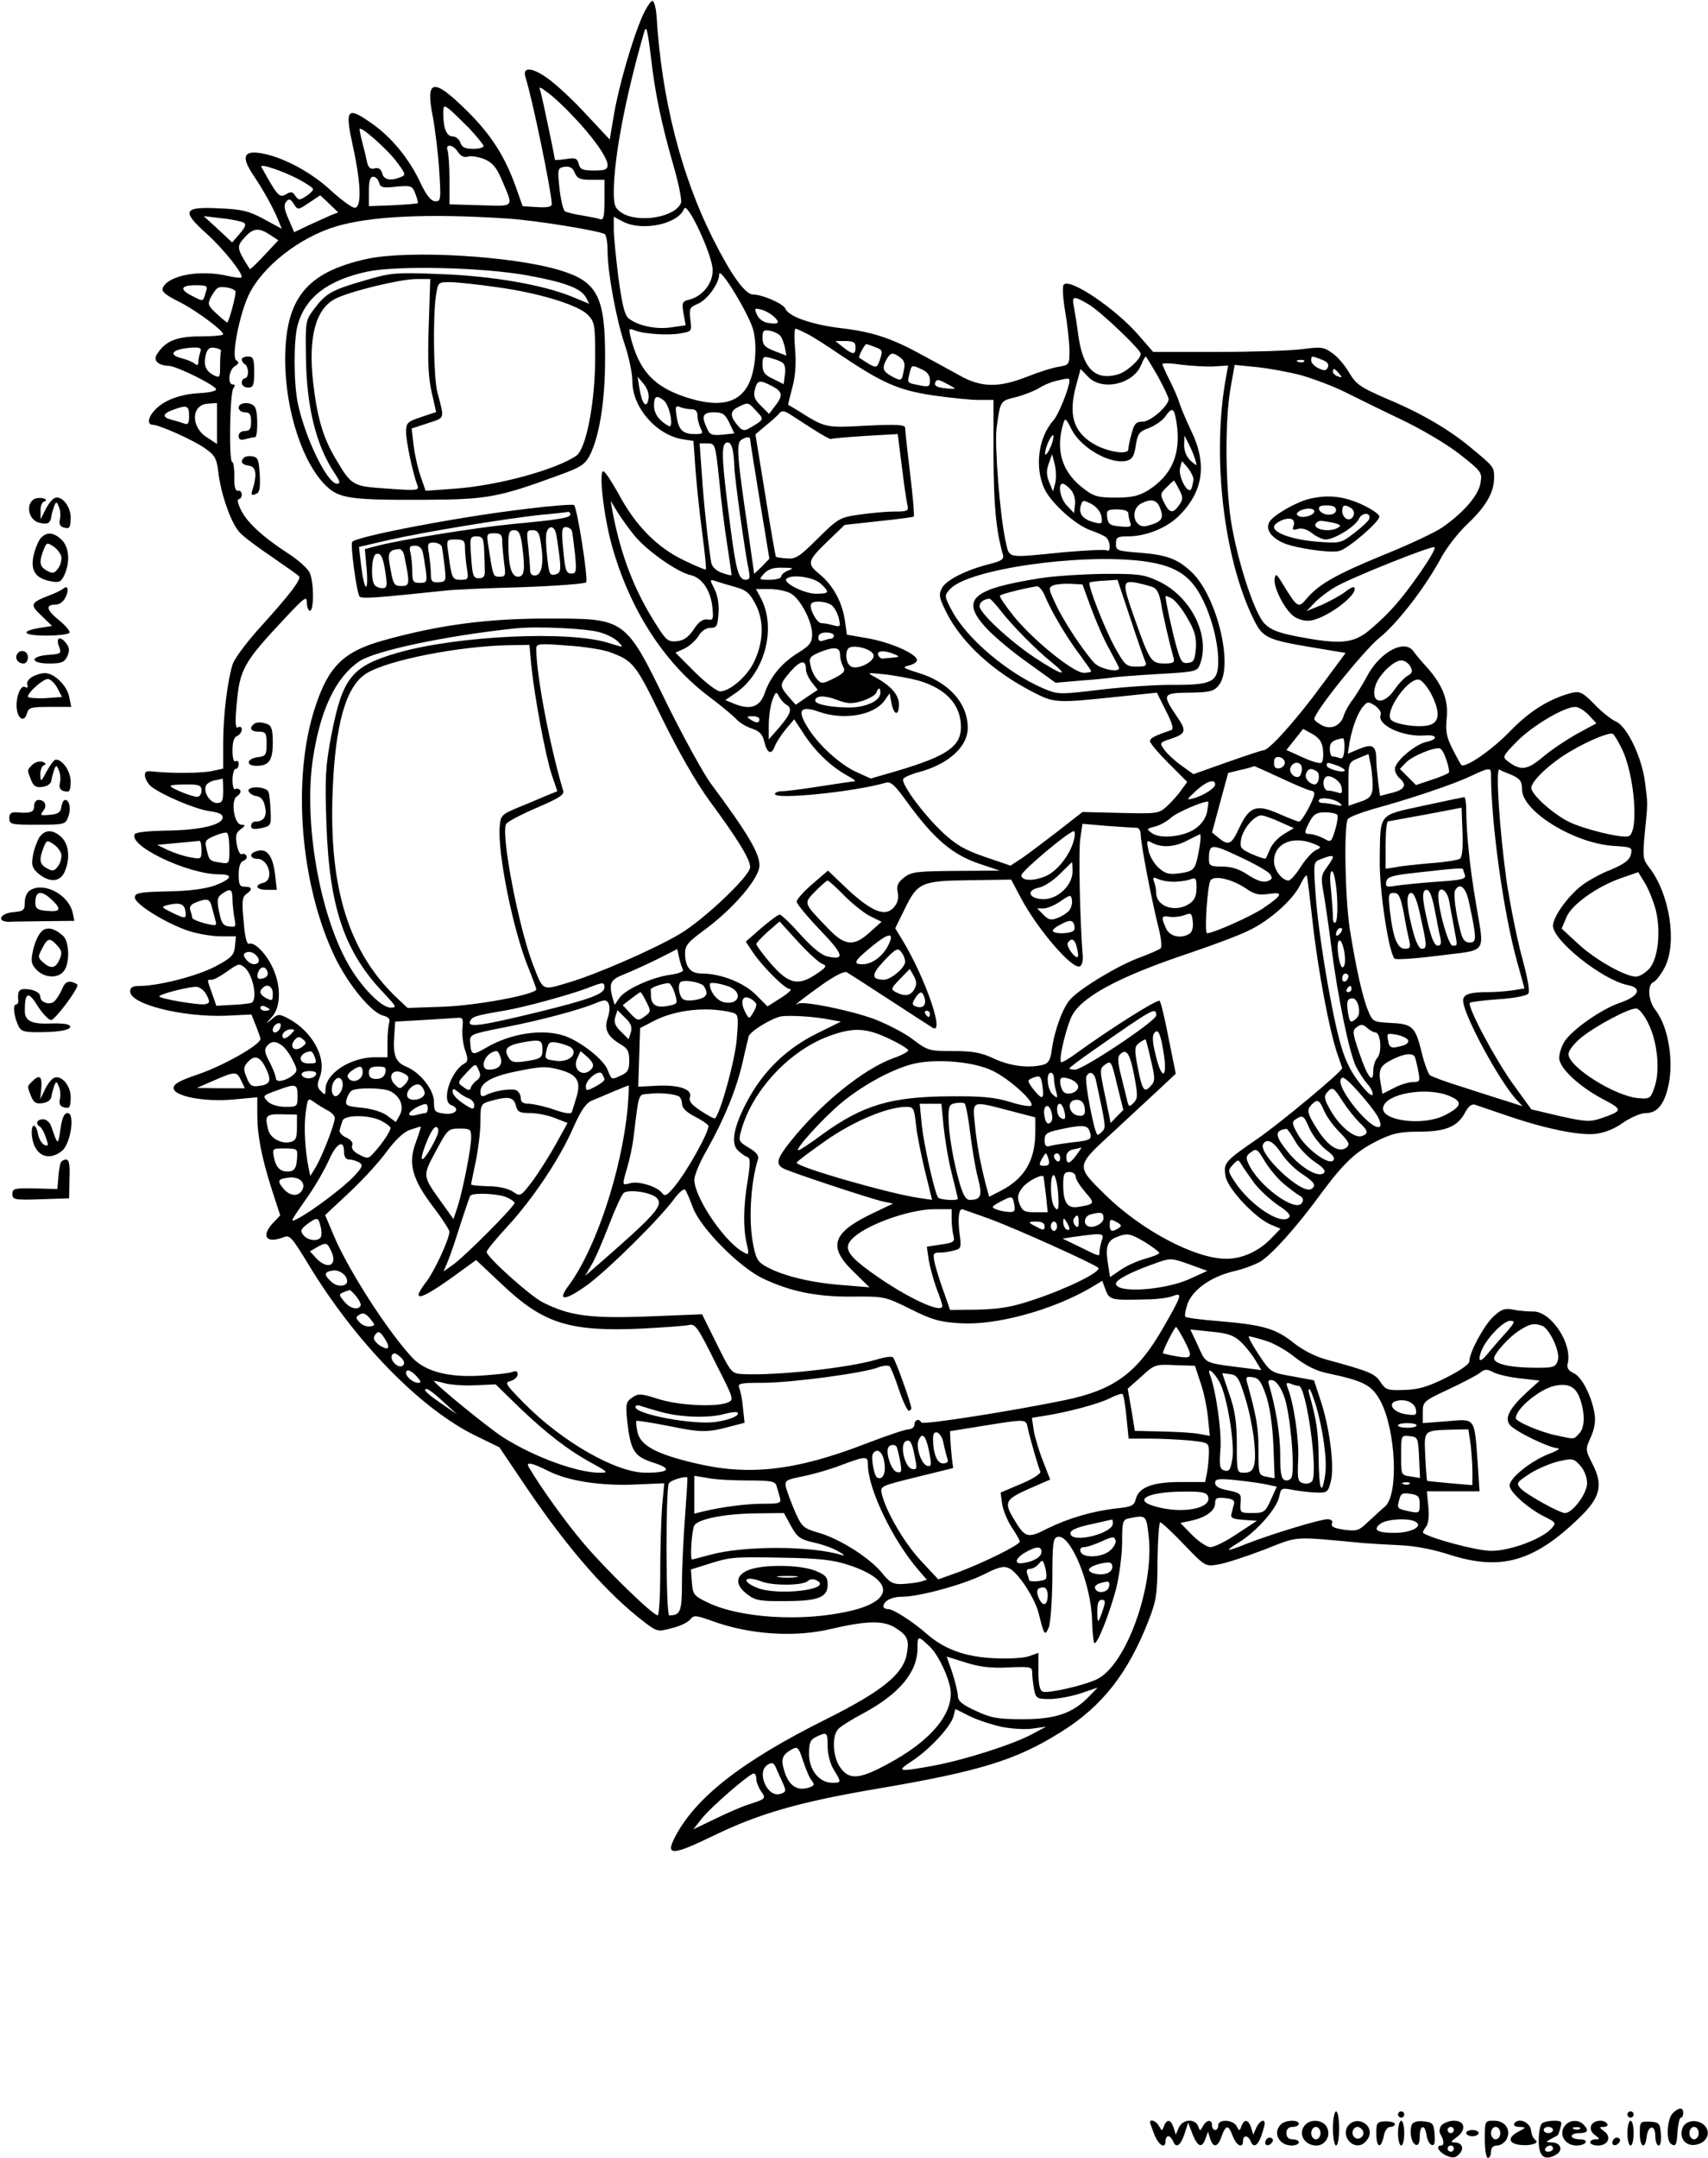 <?xml version="1.0" standalone="no"?>
<!DOCTYPE svg PUBLIC "-//W3C//DTD SVG 20010904//EN"
 "http://www.w3.org/TR/2001/REC-SVG-20010904/DTD/svg10.dtd">
<svg version="1.0" xmlns="http://www.w3.org/2000/svg"
 width="551pt" height="696pt" viewBox="0 0 551 696"
 preserveAspectRatio="xMidYMid meet">

<g transform="translate(0,696) scale(0.1,-0.1)"
fill="#000000" stroke="none">
<path d="M2072 6907 c-33 -76 -77 -229 -92 -320 l-13 -77 -74 79 c-40 44 -96
96 -123 116 -55 40 -87 41 -74 3 21 -65 83 -365 84 -406 0 -9 -13 -12 -47 -10
l-47 3 -23 65 c-35 97 -80 167 -156 242 -109 108 -135 104 -111 -17 8 -44 18
-124 21 -177 6 -92 5 -98 -13 -97 -13 0 -28 18 -47 58 -37 80 -96 151 -162
196 -76 53 -83 43 -56 -79 26 -120 28 -196 5 -196 -9 0 -44 26 -78 57 -64 59
-156 108 -225 119 -55 9 -63 -12 -25 -69 34 -51 62 -101 80 -143 l13 -32 -57
31 c-48 26 -70 32 -144 35 -117 6 -124 -8 -41 -82 57 -52 120 -132 112 -141
-3 -2 -22 0 -44 5 -86 20 -182 4 -207 -33 -10 -16 -1 -25 55 -53 52 -27 137
-90 137 -102 0 -4 -33 -7 -74 -7 -77 0 -113 -15 -140 -58 -13 -20 5 -36 39
-37 25 -1 147 -61 152 -75 2 -6 -21 -11 -52 -13 -64 -3 -116 -23 -145 -54 -23
-24 -26 -48 -7 -48 22 -1 128 -48 167 -75 34 -24 39 -32 45 -83 9 -70 41 -160
68 -189 11 -13 58 -48 104 -79 45 -31 85 -59 88 -63 6 -11 -28 -56 -121 -159
-45 -49 -86 -104 -93 -123 -17 -53 -31 -166 -31 -256 l0 -82 -37 -8 c-34 -7
-129 -8 -193 -1 -20 2 -24 -1 -22 -17 2 -10 11 -25 20 -32 36 -28 143 -73 187
-79 35 -5 45 -11 43 -23 -5 -23 -78 -39 -185 -40 -50 -1 -95 -5 -98 -11 -23
-37 170 -130 273 -130 46 0 40 -15 -15 -36 -32 -11 -83 -18 -153 -19 -92 -2
-105 -5 -105 -20 0 -21 102 -84 175 -108 29 -9 75 -17 102 -17 l49 0 -3 -32
c-3 -29 -11 -37 -63 -65 -59 -31 -184 -63 -245 -63 -23 0 -30 -5 -30 -18 0
-41 168 -83 308 -78 l83 4 14 -35 c8 -20 15 -39 15 -44 0 -19 -123 -88 -201
-114 -59 -20 -79 -31 -79 -44 0 -27 100 -46 195 -37 l75 7 0 -55 c0 -67 13
-136 47 -243 l27 -83 -22 -23 c-41 -43 -24 -69 31 -48 22 9 27 3 82 -87 151
-250 361 -465 538 -552 l78 -38 89 -132 c135 -199 262 -344 383 -435 37 -28
41 -28 85 -16 26 6 52 19 59 28 11 14 17 14 70 -5 120 -44 266 -54 383 -26
115 27 171 28 208 4 40 -25 46 -39 37 -86 -12 -64 -80 -119 -260 -209 -273
-136 -422 -253 -488 -381 -31 -60 -8 -59 124 5 148 72 278 109 524 151 337 57
453 93 598 184 133 83 216 189 283 361 24 62 28 84 28 192 1 68 5 123 9 123 4
0 39 -32 76 -71 68 -71 70 -72 110 -65 22 3 89 25 147 47 118 46 88 44 324 22
25 -2 79 -5 120 -7 45 -2 107 -14 155 -30 165 -53 272 -24 417 116 71 67 81
108 45 177 -23 46 -23 46 -5 86 12 27 16 52 12 75 -9 57 -41 119 -67 131 -17
8 -23 17 -20 30 17 64 -53 170 -111 169 -17 0 -46 2 -64 6 -28 5 -38 2 -64
-22 -31 -29 -78 -116 -78 -145 0 -9 -30 -30 -76 -53 -58 -29 -89 -38 -134 -39
-53 -2 -60 0 -77 26 -18 27 -35 34 -174 72 -34 9 -76 30 -106 54 -57 46 -99
58 -241 70 -56 4 -105 11 -108 14 -3 3 0 22 7 42 17 46 77 88 150 105 30 7 68
21 85 31 37 23 115 109 194 217 76 103 114 138 184 173 49 24 72 29 133 29 86
0 125 16 149 61 11 21 21 29 32 26 9 -3 56 -19 103 -35 122 -42 233 -65 286
-59 28 3 62 16 89 36 25 17 57 31 73 31 34 0 56 23 70 75 23 83 5 202 -39 258
-23 29 -27 82 -5 90 8 4 24 25 36 48 40 80 15 238 -52 323 -19 24 -20 34 -13
109 10 101 10 90 1 163 -10 80 -57 180 -94 197 -15 6 -47 32 -70 56 -36 37
-46 42 -70 37 -72 -18 -139 -59 -202 -125 -58 -60 -145 -120 -157 -108 -2 2
-15 25 -28 51 -20 39 -23 58 -19 100 6 58 -13 106 -63 163 -16 17 -36 41 -44
52 -29 42 -111 -3 -152 -84 -12 -22 -31 -53 -43 -70 -13 -16 -26 -40 -30 -53
-10 -33 -42 -47 -71 -31 -13 7 -24 16 -24 20 0 23 159 220 210 262 60 48 151
167 203 265 16 28 52 75 82 103 59 56 85 101 85 149 0 34 -1 35 -76 97 -71 59
-162 112 -273 158 -82 36 -96 45 -118 82 -14 24 -38 53 -55 64 -27 20 -36 21
-96 13 -37 -5 -160 -9 -275 -9 l-207 0 -46 53 c-76 88 -227 189 -243 163 -4
-6 -2 -44 5 -84 7 -39 13 -95 14 -123 0 -51 0 -51 -35 -57 -20 -3 -64 -17 -99
-31 -93 -37 -150 -37 -222 4 -32 18 -86 47 -119 65 -96 53 -158 74 -257 86
-97 11 -174 38 -184 63 -6 16 -74 46 -104 46 -26 0 -70 61 -130 180 -103 205
-166 453 -182 719 -2 25 -7 46 -13 48 -5 1 -20 -21 -33 -50z m28 -132 c13
-116 34 -214 72 -347 17 -58 28 -113 25 -122 -18 -47 -138 -67 -192 -32 -21
14 -25 24 -25 69 1 110 37 301 97 510 8 28 11 18 23 -78z m-254 -187 c65 -67
114 -136 114 -160 0 -15 -8 -18 -44 -18 -36 0 -45 4 -49 21 -5 19 -11 21 -41
16 -20 -3 -36 -4 -36 -2 0 8 -41 202 -46 219 -6 18 -5 18 22 -2 16 -11 52 -44
80 -74z m-333 -41 c26 -28 47 -54 47 -58 0 -5 -15 -9 -34 -9 -26 0 -36 5 -41
20 -3 11 -15 20 -25 20 -19 0 -30 26 -30 74 0 25 2 27 18 15 9 -7 38 -35 65
-62z m-231 -112 c27 -36 27 -40 11 -46 -33 -14 -55 -9 -60 12 -4 14 -12 19
-24 16 -14 -4 -21 2 -25 21 -3 15 -10 43 -15 62 -5 19 -9 39 -9 43 0 15 93
-67 122 -108z m196 34 c9 -13 19 -18 32 -14 10 3 34 -1 52 -8 26 -11 39 -26
55 -63 41 -96 46 -89 -67 -86 l-100 3 0 79 c0 43 -3 85 -6 94 -9 24 19 20 34
-5z m-515 -87 c26 -14 47 -28 47 -32 0 -4 -10 -15 -23 -23 -21 -14 -24 -13
-34 1 -9 14 -14 15 -31 5 -21 -12 -27 -5 -79 89 -6 12 71 -14 120 -40z m944
-2 l43 0 0 -66 c0 -52 -3 -65 -14 -61 -7 3 -34 8 -58 12 -25 4 -49 10 -55 13
-6 4 -14 37 -18 74 -7 64 -6 66 16 70 17 2 27 -3 33 -19 8 -19 18 -23 53 -23z
m-684 -9 c4 -16 12 -18 55 -13 49 4 52 3 62 -23 6 -15 9 -29 8 -30 -2 -2 -38
-5 -80 -7 l-78 -3 0 47 c0 34 4 48 14 48 7 0 16 -8 19 -19z m-155 -105 c-13
-6 -45 -20 -71 -32 l-48 -23 -18 42 c-14 31 -16 46 -8 56 9 11 14 10 25 -7 13
-20 13 -20 49 4 l36 24 29 -27 29 -28 -23 -9z m1231 -177 c1 -42 -32 -84 -74
-95 -24 -6 -26 -9 -20 -45 l7 -38 -47 -7 c-49 -7 -106 5 -137 29 -13 10 -21
45 -33 131 -8 64 -15 135 -15 157 l0 40 30 -16 c62 -32 178 -8 197 42 10 25
92 -151 92 -198z m-660 166 c91 -6 292 -39 312 -50 5 -4 9 -28 9 -54 0 -69 28
-222 56 -304 13 -39 24 -91 24 -117 0 -84 77 -173 163 -187 l34 -5 7 -97 c4
-53 14 -145 22 -205 8 -60 13 -111 11 -113 -2 -1 -35 12 -73 31 -85 41 -155
112 -209 214 -22 39 -43 72 -49 72 -15 0 2 -147 28 -240 57 -204 167 -376 311
-485 39 -29 78 -62 89 -73 10 -12 33 -26 52 -32 24 -8 34 -19 39 -40 9 -39 23
-47 34 -18 5 13 21 38 36 56 l27 32 35 -53 c37 -55 85 -100 137 -129 17 -9 28
-17 23 -18 -4 0 -53 -7 -110 -16 -56 -9 -112 -16 -124 -16 -13 0 -23 -4 -23
-9 0 -19 255 7 356 36 18 6 30 -6 74 -67 83 -113 141 -163 224 -192 l71 -24
-141 -1 c-127 -1 -144 -3 -167 -21 -21 -16 -25 -27 -21 -48 4 -19 0 -35 -13
-49 -27 -31 -70 -14 -148 58 l-64 61 -51 -44 c-27 -23 -50 -49 -50 -56 0 -7
34 -48 75 -91 77 -80 82 -99 25 -86 -20 4 -50 29 -88 71 -31 35 -61 64 -67 64
-5 0 -32 -20 -60 -44 l-49 -43 19 -29 c31 -48 107 -124 123 -124 9 0 -4 -13
-28 -28 l-44 -28 -38 38 c-39 39 -113 68 -174 68 -37 0 -54 21 -54 67 0 23 11
36 59 71 96 70 181 169 181 211 0 40 -39 105 -157 264 -25 34 -87 148 -139
252 -138 283 -134 280 -389 280 -195 0 -351 -21 -530 -71 -127 -36 -175 -83
-218 -214 -76 -228 -49 -572 63 -806 43 -89 118 -181 157 -190 16 -4 22 -11
19 -21 -3 -8 -6 -37 -6 -64 l0 -49 -42 0 c-79 -1 -158 -53 -158 -104 0 -18 -2
-19 -15 -5 -12 12 -13 20 -3 46 23 61 -25 148 -104 189 -27 14 -32 14 -51 -3
-21 -17 -21 -16 1 8 28 32 29 97 3 155 -21 47 -60 87 -77 80 -8 -3 -14 21 -18
72 -6 63 -5 78 8 88 22 15 20 24 -4 24 -17 0 -20 7 -20 39 0 26 5 41 16 45 8
3 12 10 9 16 -4 6 -10 8 -15 5 -5 -3 -12 11 -16 30 -5 29 -3 39 12 50 16 12
17 14 3 15 -24 0 -36 80 -14 92 8 5 13 14 10 19 -4 5 -11 7 -16 4 -5 -4 -9 10
-9 29 0 20 5 36 10 36 6 0 10 7 10 16 0 8 -4 12 -10 9 -6 -4 -10 10 -10 35 0
27 5 43 15 46 8 4 15 13 15 21 0 8 -5 11 -12 7 -8 -5 -10 13 -5 69 10 119 21
139 158 285 62 66 69 71 69 48 0 -14 5 -26 10 -26 13 0 13 93 -1 123 -6 13
-34 38 -62 57 -87 56 -137 102 -158 142 -11 21 -15 38 -9 38 5 0 10 7 10 15 0
8 -6 14 -12 12 -9 -1 -13 13 -12 46 0 26 -3 47 -7 47 -11 0 -8 223 4 238 6 8
6 12 -2 12 -18 0 -13 48 7 59 13 8 14 13 4 19 -16 11 9 143 40 210 44 92 163
186 283 222 112 33 297 42 554 25z m-853 -13 c9 -5 6 -14 -12 -35 l-25 -29
-46 43 -46 42 58 -7 c32 -3 63 -10 71 -14z m86 -40 l26 -17 -45 -48 c-25 -27
-46 -47 -47 -45 -44 69 -44 73 -14 105 26 28 44 29 80 5z m1559 -310 c13 -59
4 -139 -21 -180 -34 -56 -98 -66 -201 -32 -101 34 -148 86 -175 194 -6 26 -5
28 12 21 28 -12 110 -18 151 -10 35 6 35 7 30 45 -4 35 -2 39 24 50 31 13 69
66 69 95 0 31 100 -134 111 -183z m-1767 126 c-9 -32 -8 -31 -43 -13 -43 21
-39 35 10 35 37 0 40 -2 33 -22z m96 0 c0 -16 -22 -98 -27 -98 -2 0 -18 13
-35 29 -27 25 -29 30 -18 52 7 13 17 27 22 30 13 8 58 -1 58 -13z m2754 -41
c39 -24 166 -145 166 -158 0 -18 -47 -60 -75 -67 -72 -20 -111 19 -126 124 -5
38 -12 81 -15 97 -7 33 0 34 50 4z m-1021 -35 c25 -22 21 -29 -12 -24 -18 2
-33 13 -39 27 -9 20 -8 22 11 17 12 -2 30 -12 40 -20z m25 -66 c5 -6 11 -23
14 -37 l5 -26 -39 15 c-31 12 -38 20 -38 42 0 24 3 27 25 23 13 -3 28 -10 33
-17z m88 6 c18 -9 63 -38 101 -64 140 -94 190 -116 301 -133 56 -8 123 -15
149 -15 l48 0 0 -183 c1 -159 8 -238 31 -318 3 -13 -7 -19 -43 -28 -78 -20
-139 -51 -154 -77 -11 -22 -10 -31 13 -77 49 -99 150 -192 280 -259 70 -36 74
-36 276 -15 l124 13 29 -58 c22 -43 26 -60 17 -63 -56 -19 -68 -26 -68 -36 0
-6 27 -38 60 -71 l60 -60 -19 -26 c-10 -15 -31 -38 -46 -52 -26 -24 -31 -25
-150 -22 l-123 3 -78 -61 c-44 -34 -96 -73 -116 -87 l-38 -25 -82 28 c-67 23
-94 39 -139 81 -62 59 -134 157 -125 171 3 5 25 15 48 21 96 25 160 82 160
143 0 80 -61 148 -160 178 -51 16 -53 18 -28 24 15 4 26 12 24 19 -7 21 -86
55 -157 68 l-69 12 -6 43 c-8 60 -38 116 -82 152 -43 35 -40 43 33 113 l48 46
109 12 c60 6 111 13 114 15 2 3 -3 65 -12 139 -9 74 -16 140 -16 147 0 10 -26
12 -125 7 -134 -7 -131 -8 -223 50 -15 9 -28 17 -29 17 -1 1 5 26 13 56 10 37
13 77 9 123 -3 37 -3 67 2 67 4 -1 22 -9 39 -18z m154 -42 c0 -25 -8 -25 -40
0 l-25 20 33 0 c25 0 32 -4 32 -20z m64 0 c23 -8 24 -12 15 -39 -11 -32 -10
-32 -67 5 -4 3 17 44 23 44 2 0 15 -4 29 -10z m-2178 -16 c-3 -9 -6 -23 -6
-31 0 -11 -4 -13 -12 -6 -7 6 -25 13 -40 17 -51 12 -30 32 36 35 22 1 27 -3
22 -15z m67 4 c-2 -5 -3 -26 -3 -48 0 -38 -1 -40 -21 -30 -26 14 -33 33 -25
66 5 19 12 25 29 22 12 -2 21 -6 20 -10z m2191 -21 c14 -10 17 -21 11 -45 -6
-31 -7 -32 -36 -17 -31 17 -35 26 -19 56 13 22 20 24 44 6z m-378 -18 c6 -5 9
-22 6 -38 l-4 -30 -34 17 c-27 12 -34 22 -34 45 0 27 2 29 27 22 16 -4 33 -11
39 -16z m1209 -42 c19 -35 35 -69 35 -74 0 -22 -58 -73 -84 -73 -21 0 -27 -7
-35 -37 -6 -21 -11 -44 -11 -52 0 -20 -71 -8 -115 19 -63 39 -79 94 -53 188
l14 52 24 -25 c44 -47 145 -25 171 37 6 15 13 28 15 28 2 0 19 -29 39 -63z
m529 53 c17 -6 24 -15 20 -24 -5 -12 -11 -13 -30 -4 -13 6 -24 17 -24 25 0 16
1 16 34 3z m-57 -6 c-3 -3 -12 -4 -19 -1 -8 3 -5 6 6 6 11 1 17 -2 13 -5z
m-293 -16 l48 3 -6 -33 c-48 -255 -9 -591 90 -789 28 -56 44 -63 187 -87 l108
-18 -77 -104 c-82 -112 -170 -210 -188 -210 -6 0 -59 -18 -119 -39 l-107 -38
-39 28 c-21 15 -46 38 -55 51 -16 22 -16 23 24 36 46 16 49 25 16 72 -48 71
-46 75 41 76 67 1 79 4 95 24 48 59 -4 280 -84 361 -46 45 -81 59 -168 66 -76
6 -80 7 -80 29 0 21 5 24 38 24 58 0 124 26 164 65 80 78 93 168 41 275 -17
36 -34 76 -38 90 -4 14 -18 46 -31 72 -13 26 -24 50 -24 54 0 3 26 3 58 -2 31
-4 79 -7 106 -6z m-939 -10 c16 -7 25 -19 25 -34 0 -21 -3 -23 -32 -17 -42 8
-42 7 -34 38 7 29 7 29 41 13z m1225 -19 c41 -12 104 -36 140 -54 36 -18 117
-58 180 -88 64 -30 148 -80 189 -112 71 -56 73 -59 67 -93 -6 -39 -54 -95
-123 -143 -23 -16 -108 -56 -190 -89 -153 -63 -208 -94 -248 -141 -26 -32 -30
-29 -76 46 -21 35 -24 37 -27 18 -4 -26 28 -91 57 -117 12 -11 34 -19 52 -18
51 1 167 87 147 108 -3 2 -16 -5 -30 -16 -14 -11 -48 -29 -74 -41 l-49 -20 25
26 c14 15 44 38 68 52 51 30 314 135 320 128 8 -8 -86 -144 -137 -198 -25 -28
-64 -63 -85 -79 -47 -33 -89 -36 -216 -12 -67 13 -90 22 -111 43 -31 33 -82
185 -105 314 -21 116 -23 336 -5 441 l14 79 71 -7 c39 -4 105 -16 146 -27z
m120 6 c11 -13 10 -14 -4 -9 -9 3 -16 10 -16 15 0 13 6 11 20 -6z m-2228 -82
c-6 -33 -21 -16 -29 33 l-6 39 20 -24 c12 -15 18 -33 15 -48z m988 34 c0 -2
-15 -1 -34 1 -24 3 -33 8 -29 18 4 11 10 11 34 -2 16 -8 29 -16 29 -17z m370
25 c0 -22 -35 -109 -51 -127 -49 -55 -62 -150 -30 -221 22 -47 102 -119 151
-135 19 -7 41 -16 48 -22 14 -11 17 -51 2 -42 -5 3 -67 0 -137 -6 -194 -19
-175 -23 -190 41 -17 78 -35 304 -28 359 12 88 11 88 62 100 27 7 59 20 73 28
13 9 38 20 55 24 42 10 45 10 45 1z m-960 -17 c35 -18 37 -31 10 -65 l-19 -25
-26 26 c-21 20 -25 32 -20 52 8 31 15 33 55 12z m-348 -47 c19 -16 33 -92 15
-82 -32 18 -47 40 -47 66 0 31 8 35 32 16z m-1442 -74 l0 -66 -32 21 c-53 33
-52 105 2 109 l30 2 0 -66z m1740 40 c26 -27 26 -27 -24 -56 -16 -9 -23 -7
-38 12 -24 29 -23 45 5 58 31 15 31 15 57 -14z m-1830 -15 c0 -24 -3 -30 -16
-25 -9 3 -27 9 -40 12 -32 8 -30 20 4 32 45 17 52 14 52 -19z m1621 21 c13 0
19 -7 19 -21 0 -11 5 -29 10 -40 9 -17 7 -19 -17 -19 -40 0 -53 12 -60 55 -5
34 -4 38 11 32 10 -4 26 -7 37 -7z m390 -63 c31 -20 58 -35 60 -33 2 2 51 6
110 10 l105 6 13 -102 c7 -57 15 -113 18 -125 5 -21 2 -23 -43 -23 -27 0 -78
-5 -113 -10 -62 -9 -67 -12 -133 -77 -60 -60 -72 -67 -101 -64 -17 1 -33 4
-34 5 -1 1 -17 90 -34 198 l-32 197 33 28 c19 15 39 33 44 40 8 9 16 8 31 -1
11 -7 45 -29 76 -49z m1175 17 c14 -98 -15 -167 -93 -216 -30 -18 -52 -23
-104 -23 -57 0 -71 4 -103 29 -69 52 -91 121 -67 206 7 24 8 24 29 -17 31 -59
125 -112 177 -99 18 5 24 15 29 49 6 38 11 45 41 56 19 7 43 23 53 36 24 34
30 31 38 -21z m-1443 2 l16 -34 -39 -4 c-33 -3 -41 0 -49 20 -19 40 -14 52 22
52 28 0 36 -5 50 -34z m1037 -76 c-7 -17 -15 -28 -18 -26 -2 3 1 19 8 36 7 17
15 28 18 26 2 -3 -1 -19 -8 -36z m-970 23 c0 -5 14 -93 31 -197 l31 -188 -24
-25 -25 -24 -21 148 c-34 231 -37 273 -21 284 17 11 29 11 29 2z m1435 -63 c8
-25 8 -25 -14 -6 -13 12 -21 31 -21 50 l1 31 13 -25 c7 -14 17 -36 21 -50z
m-1486 -25 c1 -39 35 -282 47 -337 4 -22 2 -28 -10 -28 -23 0 -31 28 -49 165
-28 212 -31 266 -16 276 17 10 26 -16 28 -76z m-49 -42 c6 -65 18 -160 26
-210 8 -51 14 -95 14 -97 0 -3 -14 0 -30 6 -18 6 -32 19 -35 31 -8 41 -25 192
-31 290 l-7 97 25 0 c25 0 26 -2 38 -117z m1084 -12 l-7 -26 -12 29 c-9 22
-10 38 -2 60 l11 31 9 -34 c4 -19 5 -46 1 -60z m446 14 c0 -7 -3 -21 -6 -30
-10 -25 -44 37 -37 66 l6 22 19 -22 c10 -13 18 -29 18 -36z m-46 -34 c13 -25
13 -31 0 -50 -20 -28 -31 -27 -48 7 -14 27 -13 30 7 50 12 12 23 22 24 22 1 0
9 -13 17 -29z m-350 0 c10 -11 16 -31 14 -48 l-3 -28 -22 23 c-22 21 -32 72
-15 72 5 0 17 -9 26 -19z m99 -86 c4 -24 2 -26 -22 -20 -36 9 -51 26 -45 52 6
21 8 21 34 8 16 -8 30 -25 33 -40z m191 22 c11 -31 2 -41 -43 -53 -42 -12 -59
52 -18 73 33 16 51 11 61 -20z m-1696 -86 c39 -47 136 -116 180 -126 36 -8 64
-48 70 -102 4 -41 3 -44 -16 -41 -14 2 -28 -7 -44 -32 -17 -25 -32 -36 -54
-38 -28 -3 -35 3 -63 47 -74 114 -118 229 -145 371 l-6 35 21 -35 c12 -19 37
-55 57 -79z m1592 73 c0 -7 3 -20 6 -29 6 -14 0 -16 -32 -13 -33 3 -39 7 -42
29 -3 23 0 26 32 26 22 0 36 -5 36 -13z m48 -154 c97 -13 145 -41 182 -105 35
-61 60 -152 60 -217 0 -67 -19 -77 -140 -77 -52 1 -158 -6 -236 -15 -139 -17
-141 -16 -189 4 -116 50 -248 162 -295 252 -24 46 -24 47 -5 68 58 64 418 116
623 90z m-1145 -30 c-13 -5 -23 -14 -23 -20 0 -5 -16 -10 -37 -10 -35 0 -36 0
-18 20 13 14 30 20 59 19 35 0 38 -2 19 -9z m104 -42 c31 -29 29 -33 -15 -33
-37 0 -108 36 -95 48 16 16 87 6 110 -15z m-276 -11 c37 -10 48 -20 67 -57 28
-54 25 -124 -7 -188 -23 -46 -78 -92 -108 -92 -10 0 -47 28 -81 62 l-63 63 29
13 c16 8 36 26 45 40 9 16 24 27 39 27 20 0 23 5 26 47 2 29 -3 59 -13 78 -16
31 -16 32 3 26 11 -4 39 -12 63 -19z m178 -20 c31 -15 71 -90 71 -132 0 -27
-7 -37 -46 -61 -53 -33 -90 -78 -108 -132 -15 -42 -46 -53 -97 -32 l-29 12 32
22 c94 63 134 208 83 306 l-16 30 43 0 c24 0 54 -6 67 -13z m134 -39 c9 -7 19
-26 23 -42 6 -27 5 -29 -17 -23 -13 4 -31 7 -39 7 -16 0 -43 54 -32 64 10 10
48 6 65 -6z m-746 -88 c24 -7 50 -21 59 -32 17 -17 16 -17 -32 -2 -126 41
-489 24 -683 -32 -147 -43 -176 -80 -212 -265 -19 -100 -21 -136 -16 -284 9
-272 58 -417 189 -552 37 -40 39 -43 18 -43 -30 0 -97 69 -137 141 -93 164
-143 457 -114 659 24 160 73 264 150 317 51 34 276 82 501 106 72 8 236 0 277
-13z m753 -10 c0 -5 -4 -10 -9 -10 -5 0 -16 -3 -25 -6 -11 -4 -16 -1 -16 10 0
10 9 16 25 16 14 0 25 -4 25 -10z m-724 -53 c77 -28 84 -37 169 -212 53 -108
109 -206 154 -268 93 -126 131 -189 131 -214 0 -28 -151 -171 -228 -216 -85
-50 -271 -131 -361 -157 -84 -25 -78 -27 -112 60 -46 121 -102 411 -87 451 3
8 47 31 98 53 70 30 91 42 87 55 -44 148 -87 374 -87 459 0 16 9 17 98 10 53
-3 116 -13 138 -21z m-252 -44 c11 -104 46 -292 66 -352 l18 -53 -37 -15 c-20
-9 -61 -26 -91 -38 -52 -22 -55 -25 -58 -62 -7 -84 43 -333 92 -453 14 -35 26
-67 26 -71 0 -16 -189 -52 -300 -56 l-115 -4 -31 29 c-157 147 -223 354 -211
666 8 220 43 343 109 384 69 43 299 88 459 91 l67 1 6 -67z m1104 34 c5 -22
-57 -51 -75 -35 -17 13 -17 55 -1 60 24 8 73 -8 76 -25z m-108 2 c0 -11 4 -29
10 -39 8 -15 3 -21 -30 -38 -36 -18 -41 -18 -54 -3 -8 9 -18 28 -21 44 -6 24
-3 29 26 42 48 20 69 19 69 -6z m175 1 c21 -9 22 -9 -37 -14 -6 -1 -13 5 -15
12 -5 14 22 15 52 2z m-285 -49 c0 -11 9 -29 19 -42 l19 -24 -36 -24 -35 -24
-24 27 c-29 35 -29 38 8 81 32 36 49 38 49 6z m1950 9 c8 -15 6 -21 -8 -29
-10 -5 -30 -26 -43 -45 -38 -56 -82 -43 -60 18 14 34 58 76 82 76 10 0 23 -9
29 -20z m-1587 -45 c89 -26 137 -78 137 -150 0 -63 -46 -94 -208 -142 l-83
-24 -44 20 c-55 24 -129 92 -162 149 -32 53 -20 67 40 46 80 -28 177 -11 211
37 l16 23 6 -32 c8 -40 24 -42 24 -4 0 31 -26 60 -75 87 -30 16 -30 16 30 10
33 -4 82 -13 108 -20z m1655 -45 c30 -60 26 -93 -13 -100 -36 -7 -103 4 -117
18 -24 24 54 137 90 130 9 -2 27 -23 40 -48z m-1778 5 c0 -25 -45 -46 -98 -47
-59 0 -112 10 -112 22 0 17 30 18 69 3 35 -13 48 -14 82 -4 22 7 43 19 46 27
7 18 13 18 13 -1z m-303 -38 c20 -12 15 -28 -22 -72 l-35 -40 0 46 c0 25 5 61
11 79 11 29 13 31 22 14 6 -11 16 -23 24 -27z m1917 -32 c-13 -33 71 -73 144
-67 40 3 42 -13 3 -21 -36 -8 -101 -63 -101 -87 0 -10 7 -23 15 -30 25 -21 17
-37 -24 -47 l-39 -10 -6 45 c-3 25 -6 57 -6 71 0 46 -12 53 -54 36 l-38 -16 6
38 c9 49 26 94 44 115 13 15 16 16 38 2 12 -9 21 -21 18 -29z m672 -2 l24 -26
-61 -33 c-34 -19 -84 -52 -111 -75 -51 -43 -72 -46 -113 -15 -19 14 -19 16 30
66 50 50 151 110 187 110 10 0 30 -12 44 -27z m-2676 -13 c0 -13 -11 -13 -30
0 -12 8 -11 10 8 10 12 0 22 -4 22 -10z m1818 -99 c2 -19 0 -37 -5 -41 -4 -4
-32 4 -60 17 l-53 24 27 34 27 34 31 -17 c22 -13 31 -27 33 -51z m963 6 c42
-82 57 -271 23 -284 -20 -8 -147 23 -194 47 -53 27 -120 88 -120 109 0 22 63
81 125 117 61 36 127 63 138 57 4 -2 17 -23 28 -46z m-894 -2 c-1 -25 -6 -34
-15 -30 -8 3 -18 5 -23 5 -5 0 -9 11 -9 24 0 22 9 29 42 35 4 0 6 -15 5 -34z
m329 -36 c7 -19 10 -37 8 -41 -2 -3 -27 -14 -55 -23 l-51 -17 -26 26 -26 26
20 21 c21 21 91 50 109 45 6 -1 15 -18 21 -37z m-238 -93 c-3 -24 -10 -32 -40
-42 l-38 -13 0 70 c0 69 0 70 33 84 l32 13 8 -41 c4 -23 6 -55 5 -71z m-283
84 c0 -8 -8 -16 -17 -18 -13 -2 -18 3 -18 18 0 15 5 20 18 18 9 -2 17 -10 17
-18z m55 -19 c0 -11 -4 -22 -8 -25 -14 -9 -35 12 -29 28 9 23 37 20 37 -3z
m116 9 c15 -6 24 -13 22 -16 -8 -8 -58 7 -58 17 0 11 3 11 36 -1z m-183 -40
c47 -22 90 -40 96 -40 6 0 11 -5 11 -10 0 -17 -40 -90 -49 -90 -5 0 -35 12
-67 26 -71 31 -94 23 -127 -48 -24 -52 -34 -57 -66 -30 l-21 17 26 96 26 96
41 10 c23 5 43 11 43 12 1 0 40 -17 87 -39z m115 22 c12 -8 7 -42 -7 -42 -17
1 -33 20 -28 34 7 18 16 20 35 8z m562 -9 c0 -159 41 -450 84 -604 l24 -87
-36 -6 c-21 -3 -58 -6 -84 -6 -56 0 -78 -7 -78 -27 0 -44 115 -257 172 -320
l20 -21 -53 17 c-30 9 -94 30 -144 46 -49 15 -95 32 -102 37 -6 5 -19 40 -28
79 -20 79 -29 87 -104 90 -50 3 -53 4 -67 38 -18 43 -39 136 -59 261 -16 100
-20 336 -7 358 5 7 42 21 83 33 111 30 258 79 314 106 60 28 65 28 65 6z m68
-3 c26 -12 32 -20 32 -46 0 -70 165 -172 291 -182 65 -4 66 -5 60 -29 -5 -18
-22 -30 -64 -48 -32 -12 -73 -35 -93 -50 -46 -35 -94 -102 -94 -131 0 -48 159
-174 240 -191 49 -9 38 -36 -23 -57 -62 -21 -158 -89 -181 -127 -9 -15 -16
-38 -16 -51 0 -32 61 -90 139 -132 67 -35 67 -38 -1 -62 -39 -13 -49 -13 -135
6 l-93 22 -60 83 c-58 81 -148 250 -138 261 3 2 44 8 92 11 47 3 90 11 96 18
6 7 -1 48 -21 121 -16 60 -38 170 -49 244 -22 158 -36 364 -23 358 4 -3 23
-11 41 -18z m-550 -40 c3 -18 0 -21 -13 -16 -9 3 -23 6 -31 6 -14 0 -20 31 -8
43 12 12 49 -11 52 -33z m-3608 -10 c0 -33 -3 -40 -20 -40 -22 0 -44 34 -36
55 2 7 15 15 28 18 13 2 24 5 26 6 1 0 2 -17 2 -39z m3200 20 c0 -12 -37 -36
-70 -45 -24 -6 -23 -5 8 24 32 30 62 41 62 21z m-3270 -20 c0 -11 -6 -20 -14
-20 -17 0 -86 28 -86 35 0 3 23 5 50 5 43 0 50 -3 50 -20z m3675 -43 c7 -6 2
-8 -15 -3 -14 3 -33 6 -43 6 -10 0 -15 5 -12 10 7 11 55 3 70 -13z m-431 -26
c-4 -19 -18 -40 -37 -53 -37 -27 -115 -35 -141 -15 -18 13 -18 14 10 21 16 4
39 17 51 28 19 18 111 57 121 52 1 0 -1 -15 -4 -33z m420 -9 c3 -5 0 -27 -7
-49 -12 -40 -13 -41 -37 -27 -14 7 -33 13 -42 14 -22 0 -22 3 -3 40 13 24 22
30 50 30 18 0 36 -4 39 -8z m-185 -23 l45 -20 -32 -19 c-18 -11 -38 -32 -44
-47 -7 -16 -13 -30 -15 -32 -2 -2 -21 4 -44 14 -37 17 -40 21 -35 49 7 35 43
76 65 76 9 0 36 -10 60 -21z m-461 -19 c6 0 12 -10 12 -22 0 -28 34 -206 56
-294 10 -38 13 -69 8 -73 -5 -4 -36 -18 -69 -30 -68 -25 -189 -98 -221 -133
-25 -26 -52 -100 -61 -164 -4 -32 -11 -44 -27 -48 -46 -12 -106 -5 -158 19
-42 20 -69 25 -133 25 -78 0 -82 1 -132 39 -28 21 -85 50 -125 65 -77 28 -226
58 -243 49 -24 -14 15 17 77 61 41 29 73 45 80 40 7 -4 69 -44 138 -89 69 -45
131 -85 139 -90 40 -24 -24 162 -99 285 l-22 36 29 59 c43 89 54 94 211 96
l134 2 33 -62 c53 -99 163 -227 188 -218 7 2 11 17 10 33 -9 110 -14 340 -8
379 l7 48 81 -7 c45 -3 88 -6 95 -6z m-2928 -69 c0 -47 0 -48 -30 -43 -34 5
-35 6 -44 45 -6 24 -3 29 26 41 18 8 36 12 40 10 5 -3 8 -27 8 -53z m2725 32
c-11 -48 -55 -104 -92 -119 -40 -17 -78 -15 -78 3 0 13 152 141 169 142 4 1 5
-11 1 -26z m403 -35 c-12 -64 -15 -68 -65 -75 -32 -4 -44 -1 -65 18 -15 13
-30 39 -33 57 -7 32 -6 33 13 23 31 -16 73 -13 112 8 19 10 38 19 41 20 4 0 2
-23 -3 -51z m-3218 1 c0 -30 -1 -31 -36 -24 -20 3 -52 14 -72 23 l-35 17 64 6
c35 3 67 6 72 7 4 1 7 -12 7 -29z m3587 20 c27 -11 27 -12 8 -21 -11 -5 -33
-29 -49 -54 -15 -24 -33 -44 -39 -44 -21 0 -47 34 -47 62 0 57 59 84 127 57z
m-140 -98 c9 -13 8 -17 -8 -23 -14 -5 -33 1 -61 19 -28 19 -54 28 -84 28 -38
0 -44 3 -44 22 0 53 7 53 98 10 48 -22 92 -47 99 -56z m203 54 c0 -3 -9 -18
-20 -33 -18 -24 -19 -34 -11 -77 5 -28 17 -108 26 -180 21 -163 58 -342 80
-386 10 -19 26 -44 37 -56 11 -12 18 -27 16 -34 -2 -7 -22 11 -45 42 -29 38
-47 77 -62 135 -30 113 -69 351 -77 471 -7 102 -7 103 17 112 28 11 39 13 39
6z m-840 -46 c0 -44 -47 -89 -93 -89 -47 0 -59 28 -16 37 17 3 47 23 67 43 21
20 38 38 40 39 1 0 2 -13 2 -30z m853 -76 c3 -43 1 -82 -4 -87 -5 -6 -9 0 -9
16 0 14 -3 53 -6 87 -5 39 -3 61 3 61 6 0 13 -35 16 -77z m1028 -46 c18 -71 8
-161 -21 -192 -13 -14 -32 -25 -42 -25 -35 0 -132 55 -186 105 l-54 50 15 36
c17 42 101 101 180 128 l52 18 22 -36 c12 -20 27 -58 34 -84z m-1106 -45 c16
-146 54 -349 80 -423 8 -23 15 -43 15 -44 0 -11 -201 -178 -272 -227 -108 -74
-112 -79 -104 -123 8 -41 96 -134 146 -155 l31 -13 -28 -29 c-40 -43 -95 -68
-147 -68 -100 0 -272 91 -388 204 -99 97 -99 93 23 205 57 53 126 117 153 142
l49 46 -23 114 c-12 63 -25 117 -29 121 -6 7 -158 -89 -270 -170 -24 -18 -46
-30 -48 -28 -9 9 20 126 38 155 37 61 157 124 379 198 74 25 159 57 189 72 69
33 143 100 166 148 10 21 20 34 21 28 2 -5 10 -74 19 -153z m-450 134 c17 0
40 3 53 7 20 8 22 5 22 -27 0 -25 -6 -39 -22 -50 -44 -31 -108 -11 -108 34 0
10 -3 26 -7 36 -5 14 -3 16 13 9 10 -5 33 -9 49 -9z m232 -20 c30 -21 44 -24
77 -19 48 7 43 -4 -17 -45 -37 -26 -163 -82 -183 -82 -9 0 1 154 11 170 11 18
68 5 112 -24z m-1292 -26 c27 -27 65 -57 84 -66 l35 -17 -37 -33 c-52 -48 -82
-46 -138 14 -78 81 -77 78 -39 117 19 19 37 35 40 35 3 0 28 -22 55 -50z
m-1975 -9 c0 -16 3 -43 6 -61 6 -29 5 -31 -17 -28 -19 2 -25 11 -32 47 -8 38
-6 47 9 58 27 19 34 16 34 -16z m2699 -38 c-7 -8 -24 -19 -38 -24 -20 -8 -29
-6 -45 11 l-20 20 20 0 c12 0 36 10 55 23 32 22 34 22 37 5 2 -11 -2 -26 -9
-35z m-2765 10 c4 -16 9 -35 12 -45 4 -14 0 -15 -36 -6 -22 6 -40 14 -40 18 0
5 -3 15 -6 24 -4 11 2 19 17 25 38 15 46 13 53 -16z m-86 -11 c4 -26 2 -27
-44 -5 -34 17 -35 18 -13 24 38 9 54 4 57 -19z m3240 -73 c-27 -18 -64 -10
-76 16 -17 37 -15 43 11 38 12 -2 33 0 47 5 23 9 25 7 28 -21 2 -17 -2 -33
-10 -38z m-373 11 c-7 -11 -58 -14 -68 -4 -4 4 8 14 26 23 25 13 34 14 40 4 4
-7 5 -18 2 -23z m-812 -109 c16 -6 13 -11 -23 -35 -57 -37 -87 -29 -145 38
-25 29 -45 57 -45 61 0 4 17 22 37 40 l38 33 59 -65 c33 -36 68 -68 79 -72z
m1669 97 c-7 -7 -12 -8 -12 -2 0 6 3 14 7 17 3 4 9 5 12 2 2 -3 -1 -11 -7 -17z
m-1457 -38 c-18 -35 -52 -60 -82 -60 -33 0 -28 10 29 57 56 46 76 48 53 3z
m609 -6 c4 -15 5 -28 3 -30 -8 -8 -39 35 -32 45 11 18 23 12 29 -15z m865 -36
c1 -16 -3 -28 -8 -28 -10 0 -21 70 -13 84 7 13 20 -22 21 -56z m-1419 -10 c0
-19 -46 -58 -69 -58 -41 1 -41 16 1 61 37 39 45 43 55 29 7 -8 13 -23 13 -32z
m-717 -25 c4 -6 -12 -13 -41 -17 -59 -8 -145 -47 -164 -75 l-15 -22 -7 23
c-12 47 -7 58 36 75 23 9 71 31 108 49 l65 33 6 -28 c3 -15 9 -32 12 -38z
m-1374 43 c19 -22 -10 -37 -31 -15 -9 9 -14 20 -10 23 10 10 29 7 41 -8z m-43
-34 c28 -18 47 -103 26 -116 -4 -2 -31 -6 -61 -7 l-53 -3 -14 40 c-17 48 -17
44 -1 44 7 0 28 11 47 25 39 27 41 28 56 17z m77 -16 c3 -8 -1 -17 -10 -20
-20 -8 -27 -1 -20 19 8 19 23 20 30 1z m2087 -56 c-12 -22 -31 -25 -60 -10
-17 9 -16 12 13 42 l32 33 13 -23 c9 -16 10 -27 2 -42z m1400 41 c0 -6 -4 -13
-10 -16 -5 -3 -10 1 -10 9 0 9 5 16 10 16 6 0 10 -4 10 -9z m-2079 -32 c16
-26 9 -37 -27 -44 -26 -4 -39 -2 -45 7 -10 15 -12 42 -4 50 11 10 67 0 76 -13z
m-321 -4 c0 -21 -50 -39 -213 -79 -185 -45 -228 -51 -221 -31 7 16 14 19 109
35 66 11 208 50 270 73 51 20 55 20 55 2z m227 -19 c10 -34 10 -34 -25 -41
-35 -6 -51 4 -52 33 0 6 0 15 -1 20 0 6 32 19 57 21 6 1 15 -14 21 -33z m172
23 c48 -17 38 -61 -12 -52 -24 5 -47 34 -47 59 0 7 26 4 59 -7z m-1682 -29
c11 -22 10 -25 -5 -29 -20 -4 -155 19 -148 26 8 9 101 32 121 30 11 -1 25 -13
32 -27z m213 5 c0 -23 -2 -24 -20 -15 -21 11 -25 22 -13 33 15 16 33 6 33 -18z
m3480 15 c0 -5 -5 -10 -11 -10 -5 0 -7 5 -4 10 3 6 8 10 11 10 2 0 4 -4 4 -10z
m-2275 -41 c15 -29 15 -32 -2 -45 -24 -18 -26 -18 -52 10 l-22 24 27 21 c15
11 28 21 30 21 2 0 11 -14 19 -31z m898 11 c6 -23 -7 -34 -29 -26 -12 5 -12 9
-2 26 16 25 24 25 31 0z m-543 -20 c0 -6 -5 -19 -12 -29 -11 -18 -12 -18 -24
5 -18 34 -8 57 17 43 10 -5 19 -14 19 -19z m-479 -42 c-13 -37 -2 -60 39 -85
25 -14 30 -24 30 -54 0 -29 -5 -38 -25 -47 -33 -15 -31 -17 -45 18 -14 34 -87
91 -139 109 -71 24 -175 8 -254 -39 -43 -25 -47 -24 -50 16 -2 28 -2 28 108
50 119 23 246 57 298 79 27 11 33 11 40 -1 5 -9 4 -28 -2 -46z m2422 35 c4
-19 1 -32 -11 -41 -15 -12 -18 -9 -23 20 -6 38 -3 48 15 48 8 0 16 -12 19 -27z
m-3513 -9 c0 -2 -7 -4 -15 -4 -8 0 -15 4 -15 10 0 5 7 7 15 4 8 -4 15 -8 15
-10z m1489 -9 c23 -6 24 -8 18 -84 -4 -64 -52 -239 -70 -258 -3 -2 -23 9 -46
24 -30 20 -40 31 -35 45 8 25 -37 40 -109 36 l-58 -3 3 94 3 95 46 24 c69 35
167 46 248 27z m2958 -35 c30 -59 39 -152 21 -205 -13 -38 -15 -40 -52 -37
-76 6 -226 101 -226 142 0 11 17 33 38 51 47 39 161 100 182 96 8 -1 25 -22
37 -47z m-3282 -30 l-7 -22 -25 25 c-19 18 -23 30 -18 47 l7 22 25 -25 c19
-18 23 -30 18 -47z m965 60 c0 -5 -2 -10 -4 -10 -3 0 -8 5 -11 10 -3 6 -1 10
4 10 6 0 11 -4 11 -10z m730 -5 c0 -18 -236 -175 -262 -175 -10 0 -18 2 -18 4
0 3 35 29 78 59 194 136 202 140 202 112z m-1051 -14 l34 -6 -79 -39 c-94 -47
-166 -115 -217 -206 -49 -88 -61 -146 -37 -170 9 -9 23 -19 31 -22 10 -3 10
-18 1 -76 -14 -83 -15 -152 -3 -204 8 -35 7 -37 -10 -27 -61 32 -159 177 -159
234 0 14 18 58 41 97 56 100 94 193 114 279 9 41 19 79 20 86 5 17 76 60 106
65 29 4 111 -1 158 -11z m-1187 -26 c-2 -18 1 -50 8 -71 11 -31 10 -38 -3 -45
-43 -25 -74 -120 -42 -133 31 -11 16 -32 -20 -28 -32 4 -35 7 -35 38 0 39 -44
95 -90 114 -34 14 -43 37 -38 101 l3 44 89 5 c49 3 98 6 110 7 19 2 21 -2 18
-32z m-588 0 c-6 -16 -24 -21 -24 -7 0 11 11 22 21 22 5 0 6 -7 3 -15z m3533
-15 c17 0 22 -63 7 -81 -8 -8 -14 -28 -14 -44 0 -44 -19 -18 -46 62 -21 63
-22 69 -7 80 13 10 20 10 33 -2 9 -8 21 -15 27 -15z m-3500 -7 c-9 -9 -19 -14
-23 -11 -10 10 6 28 24 28 15 0 15 -1 -1 -17z m1931 -13 c34 -16 62 -33 62
-38 0 -4 -22 -16 -48 -25 -97 -35 -236 -148 -333 -270 -43 -54 -48 -72 -21
-86 23 -12 279 -97 320 -106 l33 -7 -63 -30 c-133 -63 -149 -108 -65 -189 l52
-51 -85 7 c-98 7 -187 28 -241 56 -32 16 -39 25 -48 69 -17 77 -10 203 14 280
4 13 -4 23 -29 38 -33 20 -34 22 -25 55 36 132 160 263 291 308 74 26 114 23
186 -11z m887 -53 c11 -75 -7 -80 -25 -7 -12 46 -14 69 -6 78 12 17 21 -3 31
-71z m787 49 c4 -6 -2 -14 -15 -18 -38 -11 -45 -9 -49 16 -5 23 -3 24 26 19
17 -3 34 -11 38 -17z m-3568 -23 c-24 -17 -42 0 -24 22 10 12 16 13 27 3 13
-10 12 -14 -3 -25z m776 -9 c0 -26 -5 -30 -62 -38 -31 -4 -40 -1 -49 16 -14
26 -3 37 52 47 53 9 59 7 59 -25z m1963 -34 c14 -59 14 -67 -1 -83 -21 -23
-27 -14 -42 62 -11 59 -10 66 6 78 10 7 19 12 20 10 1 -1 9 -31 17 -67z
m-2802 47 c9 -7 24 -27 33 -46 15 -28 16 -36 4 -46 -21 -20 -58 -29 -58 -13 0
7 -9 31 -20 52 -16 29 -18 41 -9 52 14 17 29 17 50 1z m933 -7 c20 -20 -8 -45
-45 -42 -42 5 -43 5 -35 38 6 23 10 26 39 20 17 -4 36 -11 41 -16z m-830 -26
c9 -23 8 -24 -19 -24 -37 0 -31 35 6 39 4 1 10 -6 13 -15z m601 -5 c8 -23 -7
-39 -37 -39 -36 0 -12 58 24 60 4 0 10 -10 13 -21z m294 -36 c-26 -31 -64 -4
-47 33 l11 24 24 -21 c17 -17 20 -25 12 -36z m1750 -22 c12 -65 12 -74 -2 -88
-14 -15 -16 -14 -22 13 -4 16 -13 52 -20 81 -9 37 -10 54 -2 62 21 21 32 4 46
-68z m905 61 c2 -4 7 -24 11 -45 7 -34 6 -37 -17 -37 -13 0 -40 -8 -61 -19
l-37 -19 -6 34 c-8 45 -2 57 38 77 36 18 64 22 72 9z m-3709 -32 c22 -43 19
-57 -16 -62 -26 -4 -32 -1 -43 26 -11 26 -11 34 2 49 22 25 39 21 57 -13z
m2348 -14 c54 -26 136 -101 124 -112 -4 -4 -35 1 -69 12 -49 15 -92 19 -193
18 -190 -1 -281 -28 -411 -122 -39 -29 -74 -52 -78 -52 -15 0 80 105 142 156
71 58 169 110 234 124 75 16 193 5 251 -24z m400 -147 l-20 -21 -18 88 c-18
85 -18 87 1 101 18 13 20 10 38 -67 l20 -80 -21 -21z m-2064 117 c-9 -6 -18
-17 -20 -24 -3 -10 -8 -10 -24 2 -20 14 -19 15 10 46 29 31 30 31 39 9 8 -16
6 -24 -5 -33z m-369 25 c0 -23 -29 -36 -44 -21 -8 8 -6 15 8 26 27 19 36 18
36 -5z m73 -1 c-3 -13 -14 -20 -29 -20 -17 0 -24 6 -24 20 0 15 7 20 29 20 24
0 28 -3 24 -20z m565 9 c54 -15 67 -37 52 -87 -6 -20 -13 -42 -15 -48 -2 -8
-20 -6 -57 7 -29 10 -65 18 -80 19 -21 0 -28 5 -28 19 0 10 -7 21 -15 25 -17
6 -71 -2 -97 -16 -14 -7 -18 -4 -18 11 0 28 36 49 109 64 87 18 101 19 149 6z
m-788 -11 c0 -12 -20 -20 -36 -14 -8 3 -13 9 -10 14 6 10 46 10 46 0z m296
-10 c4 -6 -1 -17 -10 -26 -15 -15 -17 -15 -32 0 -22 22 -12 48 16 41 11 -3 23
-10 26 -15z m634 -10 c0 -4 -13 -14 -30 -23 -27 -14 -30 -14 -30 1 0 22 43 56
52 41 4 -7 8 -15 8 -19z m-1172 -3 l12 -25 -78 0 -77 1 55 24 c69 30 74 30 88
0z m2622 8 c0 -10 3 -29 7 -43 6 -22 5 -24 -10 -11 -18 14 -24 71 -7 71 6 0
10 -8 10 -17z m135 -5 c31 -142 33 -154 23 -165 -6 -7 -13 -13 -17 -13 -10 0
-44 177 -36 189 10 18 24 12 30 -11z m-2435 -38 c-6 -11 -15 -18 -21 -15 -13
9 -11 39 3 53 18 18 32 -12 18 -38z m2263 18 c6 -45 0 -47 -28 -13 -21 27 -21
31 -7 37 27 11 30 9 35 -24z m115 0 c4 -21 -37 -35 -49 -17 -5 8 -9 21 -9 31
0 13 6 15 28 9 15 -4 28 -15 30 -23z m967 -100 c8 -15 11 -29 6 -32 -25 -16
-138 121 -126 152 5 13 16 6 56 -38 27 -30 56 -67 64 -82z m-3075 76 c0 -17
-39 -29 -53 -15 -16 16 21 55 40 40 7 -6 13 -17 13 -25z m-410 -9 c0 -34 -1
-35 -39 -35 -23 0 -46 7 -56 16 -19 20 -19 20 31 38 59 22 64 20 64 -19z
m1065 -37 c-19 -204 -103 -457 -191 -575 -39 -52 -10 -49 64 5 69 52 227 208
277 275 15 21 31 34 35 30 4 -4 15 -30 25 -57 24 -66 149 -192 225 -229 88
-42 173 -60 290 -59 104 1 106 0 187 -40 70 -35 94 -42 162 -46 115 -7 294 42
417 113 l40 24 11 -30 c12 -32 19 -33 130 -30 34 0 73 5 87 11 32 12 29 3 -33
-105 -83 -144 -157 -198 -316 -231 -164 -34 -460 -81 -463 -72 -6 14 -22 9
-22 -7 0 -8 -9 -15 -19 -15 -10 0 -72 -21 -137 -46 -227 -88 -379 -105 -553
-63 -123 29 -173 56 -184 98 -4 18 -6 35 -4 38 3 2 51 -6 108 -17 102 -21 122
-21 202 1 l39 10 -5 47 c-2 26 -8 55 -12 65 -6 15 1 17 76 17 90 0 325 31 373
50 16 6 32 7 36 3 4 -4 18 -38 30 -75 13 -38 27 -68 32 -68 4 0 8 4 8 8 0 13
-51 156 -59 164 -4 4 -27 1 -53 -7 -91 -27 -319 -52 -431 -47 -37 2 -38 3 -85
98 l-47 95 -175 -7 c-188 -7 -253 2 -340 46 -42 22 -180 146 -180 162 0 6 30
42 66 81 83 90 170 220 213 319 25 56 41 80 60 88 14 6 46 19 71 30 25 10 46
19 48 19 2 1 0 -32 -3 -71z m-765 52 c32 -17 44 -49 30 -76 l-13 -23 -27 20
c-15 12 -50 23 -82 26 -50 5 -55 7 -50 27 3 11 10 24 16 28 16 11 104 10 126
-2z m253 -23 c9 -4 17 -13 17 -22 0 -12 -4 -13 -17 -6 -34 20 -53 38 -53 51 0
10 4 9 18 -2 9 -8 25 -18 35 -21z m2819 -10 c15 -23 39 -53 53 -67 29 -27 31
-36 9 -44 -23 -9 -70 29 -100 80 -21 36 -24 47 -14 59 18 22 22 19 52 -28z
m-2144 18 c6 -2 12 -13 12 -24 0 -14 13 -27 39 -41 22 -11 42 -24 46 -30 7
-12 -66 -145 -109 -197 -24 -29 -31 -33 -40 -21 -16 21 -74 39 -102 32 -28 -7
-28 -10 -10 52 8 27 17 70 20 97 18 146 14 136 49 139 33 4 73 1 95 -7z m2488
0 c44 -18 40 -34 -15 -62 -70 -36 -207 -18 -199 25 8 45 141 68 214 37z
m-3618 -47 c12 -6 22 -17 22 -24 0 -20 -41 -124 -61 -158 l-18 -29 -5 24 c-12
59 -16 133 -10 179 7 49 7 50 28 35 11 -8 31 -20 44 -27z m606 17 c5 -21 12
-25 46 -25 22 0 58 -7 80 -16 l41 -16 -37 -67 c-20 -36 -54 -90 -75 -119 -40
-52 -40 -52 -65 -35 -16 10 -47 17 -80 17 -30 1 -54 3 -54 6 0 3 7 37 15 75 8
39 15 96 15 127 0 56 1 58 33 67 56 16 74 13 81 -14z m1836 -18 c0 -13 -6 -18
-22 -15 -29 4 -38 45 -11 50 20 4 33 -9 33 -35z m-370 -72 c6 -49 17 -115 25
-145 15 -57 10 -70 -27 -70 -12 0 -21 16 -32 53 -21 73 -36 163 -36 213 0 36
3 43 23 46 12 2 25 2 29 -1 4 -4 12 -46 18 -96z m1141 74 c7 -18 29 -49 50
-70 31 -32 35 -40 23 -50 -23 -19 -60 4 -94 58 -33 52 -36 63 -18 81 18 18 24
15 39 -19z m-2891 6 c0 -8 -3 -15 -7 -15 -5 0 -18 -3 -30 -6 -13 -4 -23 -2
-23 3 0 9 35 31 53 32 4 1 7 -6 7 -14z m1664 -57 c4 -40 15 -108 26 -151 11
-44 20 -81 20 -83 0 -8 -59 -4 -64 4 -12 20 -45 168 -52 231 l-7 71 35 0 35 0
7 -72z m212 50 l84 -22 0 -46 c0 -92 -34 -151 -112 -191 l-37 -19 -10 37 c-18
69 -29 127 -36 196 -8 79 -12 77 111 45z m131 -40 c-8 -5 -14 2 -17 20 -8 36
13 49 22 15 5 -18 3 -30 -5 -35z m46 40 c7 -25 3 -33 -12 -23 -13 8 -15 45 -2
45 5 0 11 -10 14 -22z m-478 -45 c3 -32 17 -100 29 -150 l23 -93 -41 6 c-97
14 -396 100 -396 114 0 3 41 34 91 69 89 63 199 110 261 111 25 0 27 -3 33
-57z m-1997 -10 c0 -33 -4 -42 -20 -46 -28 -8 -65 11 -72 37 -13 48 -9 53 43
52 l49 -1 0 -42z m272 22 c17 -9 30 -19 30 -23 0 -10 -27 -51 -53 -79 -18 -21
-22 -21 -48 -7 -18 9 -26 19 -23 29 4 9 -3 19 -19 26 -14 6 -24 18 -21 25 2 8
6 21 9 29 6 20 86 20 125 0z m2995 -26 c11 -23 34 -52 52 -67 24 -17 31 -28
24 -35 -16 -16 -89 39 -115 86 -18 32 -19 39 -6 47 23 15 26 13 45 -31z
m-2884 -45 c-25 -67 -11 -118 57 -207 29 -38 52 -74 52 -80 -1 -24 -47 -124
-73 -159 -53 -68 -26 -65 79 10 l80 58 84 -79 c134 -127 218 -153 455 -142 72
4 137 9 146 11 22 6 29 -4 92 -131 55 -108 55 -110 34 -119 -39 -15 -159 -9
-224 12 -56 18 -64 18 -84 4 -19 -13 -21 -21 -16 -71 11 -100 22 -118 83 -138
64 -20 55 -33 -23 -33 -95 0 -269 99 -393 225 -60 61 -63 66 -42 71 12 4 22
13 22 21 0 10 -5 13 -17 8 -10 -4 -57 -9 -104 -12 -101 -6 -174 13 -216 55
-78 82 -206 280 -255 394 l-29 69 77 72 c43 40 97 99 121 132 29 39 55 64 76
71 18 6 33 11 34 10 2 -1 -6 -24 -16 -52z m50 -15 c-35 -61 -41 -45 -11 27 15
33 24 44 31 37 8 -8 1 -27 -20 -64z m2123 55 c11 -28 7 -32 -51 -38 -32 -4
-66 -9 -75 -12 -14 -4 -18 1 -18 19 0 20 7 25 48 34 70 15 89 15 96 -3z
m-1994 -23 c0 -35 -27 -171 -44 -224 l-13 -39 -35 49 c-66 92 -66 88 -22 170
38 71 40 73 77 73 34 0 37 -2 37 -29z m2658 -11 c12 -22 41 -52 63 -67 27 -18
37 -29 30 -36 -17 -17 -74 16 -115 66 -44 54 -45 71 -6 76 3 1 15 -17 28 -39z
m-44 -40 c14 -22 44 -52 66 -66 41 -27 48 -38 30 -49 -31 -19 -173 115 -155
145 12 20 33 9 59 -30z m-3024 5 c0 -17 6 -25 18 -25 9 0 24 -5 32 -10 12 -8
9 -15 -20 -46 -35 -36 -134 -111 -179 -134 -27 -14 -28 -15 35 75 23 33 52 84
65 113 24 55 49 69 49 27z m-152 -25 c-2 -26 -8 -36 -23 -38 -29 -3 -44 10
-51 44 -6 30 -5 30 36 30 41 -1 41 -1 38 -36z m2515 15 c-22 -30 -33 -32 -33
-6 0 12 8 21 23 24 12 2 23 5 25 6 2 0 -5 -10 -15 -24z m667 -92 c19 -16 43
-34 52 -39 12 -6 14 -14 8 -24 -20 -32 -140 55 -172 126 -10 20 -8 27 8 38 17
13 21 10 44 -29 14 -23 41 -56 60 -72z m-757 77 c4 -15 0 -20 -14 -20 -17 0
-18 3 -9 20 6 11 12 20 14 20 2 0 6 -9 9 -20z m37 4 c0 -8 -4 -12 -10 -9 -5 3
-10 10 -10 16 0 5 5 9 10 9 6 0 10 -7 10 -16z m625 -78 c17 -23 52 -55 78 -73
35 -23 43 -34 34 -41 -27 -23 -123 41 -172 114 -24 36 -25 38 -8 57 17 18 18
18 28 1 5 -9 24 -35 40 -58z m-575 19 c0 -8 14 -30 31 -50 33 -37 31 -39 -24
-48 -34 -5 -47 15 -47 72 0 34 3 41 20 41 11 0 20 -7 20 -15z m-2499 -49 c-14
-17 -40 -11 -58 12 -20 24 -16 30 20 34 37 4 58 -22 38 -46z m2403 -8 l6 -58
-40 0 c-35 0 -42 4 -51 27 -8 22 -6 32 9 52 14 19 59 44 68 37 1 -1 4 -27 8
-58z m39 10 c5 -57 1 -71 -13 -48 -12 19 -13 100 -1 100 5 0 11 -24 14 -52z
m-1295 -21 c24 -25 1 -51 -207 -232 l-23 -20 20 35 c12 19 37 78 57 130 20 52
41 98 48 103 18 12 87 1 105 -16z m-483 1 c14 -6 25 -14 25 -18 0 -11 -160
-172 -197 -198 l-32 -23 15 36 c8 19 26 73 40 118 15 45 28 85 31 90 7 11 89
8 118 -5z m1637 -23 c4 -20 1 -25 -16 -24 -11 0 -30 4 -41 8 -18 7 -17 9 10
24 40 21 42 21 47 -8z m-202 -47 c0 -18 3 -43 6 -54 5 -19 0 -22 -40 -28 l-46
-7 6 -42 c4 -23 15 -64 25 -92 11 -27 19 -53 19 -57 0 -30 -141 40 -253 126
-53 41 -63 63 -40 88 40 45 183 97 266 98 l57 0 0 -32z m119 2 c88 -32 340
-146 354 -159 12 -12 -100 -67 -205 -102 -73 -25 -112 -31 -183 -33 l-90 -1
-21 60 c-12 33 -25 75 -29 93 -6 29 -4 32 17 32 13 0 34 3 46 7 23 5 24 9 17
59 -5 45 -2 74 9 74 1 0 40 -14 85 -30z m371 1 c0 -18 -35 -35 -52 -25 -14 9
-9 32 10 37 34 9 42 7 42 -12z m-80 -13 c0 -16 -3 -19 -11 -11 -6 6 -8 16 -5
22 11 17 16 13 16 -11z m-2446 -13 c4 -14 4 -30 1 -35 -9 -15 -41 -12 -56 6
-11 14 -9 19 11 35 33 24 37 24 44 -6z m2416 -8 c0 -5 -4 -5 -10 -2 -5 3 -10
14 -10 23 0 15 2 15 10 2 5 -8 10 -19 10 -23z m159 2 c-22 -14 -29 -11 -29 11
0 18 3 19 21 9 17 -9 19 -13 8 -20z m-239 6 c0 -13 -4 -14 -22 -4 -34 17 -34
19 -5 19 18 0 27 -5 27 -15z m40 0 c0 -8 -4 -15 -10 -15 -5 0 -10 7 -10 15 0
8 5 15 10 15 6 0 10 -7 10 -15z m144 -47 c-4 -13 -7 -29 -7 -35 0 -17 2 -17
-63 15 l-56 27 38 6 c22 3 52 7 67 8 25 1 28 -2 21 -21z m141 -5 c25 -16 45
-31 45 -34 0 -4 -21 -12 -46 -19 -25 -7 -61 -23 -79 -36 l-34 -23 -7 45 c-8
53 -2 72 28 84 35 14 44 12 93 -17z m-2626 -29 c21 -46 -12 -61 -49 -22 l-20
22 22 13 c31 17 33 16 47 -13z m2771 -43 l55 -20 -57 -26 c-82 -37 -238 -47
-238 -15 0 12 48 37 115 61 63 23 60 23 125 0z m-2720 -53 c0 -18 -32 -20 -50
-3 -26 23 -25 33 3 37 21 4 47 -15 47 -34z m30 -50 c10 -13 16 -26 13 -30 -9
-15 -35 -8 -53 15 -17 20 -17 23 -2 29 9 4 19 7 20 7 2 1 12 -9 22 -21z m45
-96 c-10 -2 -25 3 -34 12 -14 15 -14 18 -1 26 11 7 20 4 34 -13 17 -21 17 -22
1 -25z m3659 -25 c-22 -24 -47 -54 -57 -66 -23 -28 -31 -22 -18 12 15 39 71
97 93 97 18 0 15 -6 -18 -43z m121 27 c24 -10 58 -82 51 -110 -5 -19 -13 -24
-39 -25 -99 -3 -167 9 -167 30 0 16 52 73 85 92 32 20 44 22 70 13z m-1156
-44 c30 -58 28 -63 -21 -55 -24 4 -44 9 -46 10 -4 4 37 85 42 85 2 0 13 -18
25 -40z m-2570 -29 c-5 -1 -19 5 -30 14 -15 14 -16 21 -7 32 9 11 14 9 29 -14
11 -17 15 -29 8 -32z m2754 21 c15 -14 36 -41 47 -59 l19 -32 -47 6 c-142 18
-130 13 -157 72 l-25 53 67 -7 c54 -5 74 -12 96 -33z m79 4 c25 -7 68 -31 96
-54 35 -27 69 -44 104 -51 118 -25 143 -38 171 -89 50 -93 60 -303 15 -341
-11 -9 -34 -31 -53 -48 -31 -30 -37 -32 -78 -27 -33 5 -44 10 -40 20 3 9 -2
14 -15 14 -23 0 -184 -49 -260 -79 -70 -28 -75 -26 -21 7 56 36 119 108 126
146 6 27 7 28 47 20 23 -4 57 -8 76 -8 32 -1 35 2 44 39 11 49 -5 174 -35 262
l-20 61 -70 13 c-69 12 -70 12 -109 71 -21 32 -35 58 -31 58 4 0 28 -6 53 -14z
m-2782 -80 c-13 -13 -45 17 -35 34 5 8 12 6 26 -6 13 -12 16 -21 9 -28z m2573
-56 c11 -30 21 -81 24 -113 l6 -58 -34 6 c-19 4 -74 7 -121 8 l-87 2 -11 68
-12 68 44 39 c42 39 45 40 108 37 l65 -2 18 -55z m1034 14 l60 -7 -42 -38
c-56 -52 -72 -83 -54 -105 17 -21 127 -74 154 -75 11 0 -2 -9 -30 -19 -57 -23
-125 -77 -125 -101 0 -21 57 -72 111 -100 39 -19 40 -21 24 -39 -31 -34 -133
-72 -194 -72 -46 0 -196 40 -220 58 -2 2 2 10 9 19 8 10 11 33 8 65 l-5 50 85
0 85 0 -6 93 c-11 147 -6 141 -99 133 l-78 -6 0 35 c0 34 2 36 83 74 45 21 91
45 101 53 16 13 23 13 46 1 15 -7 54 -16 87 -19z m-3562 6 c14 -16 15 -20 4
-20 -16 0 -39 19 -39 32 0 14 16 9 35 -12z m2590 -19 c24 -47 48 -193 41 -244
-6 -37 -10 -44 -25 -40 -16 4 -18 13 -14 67 5 56 -14 191 -34 243 -10 27 15 6
32 -26z m81 -46 c25 -80 39 -182 30 -220 -5 -18 -13 -25 -31 -25 -25 0 -25 1
-25 93 0 69 -6 109 -24 160 l-23 68 26 -3 c22 -3 28 -12 47 -73z m68 5 c12
-34 21 -95 24 -161 l4 -107 -26 5 c-26 5 -26 7 -26 87 0 71 -7 110 -36 214 -6
21 -4 23 17 20 19 -2 28 -14 43 -58z m-2552 32 l67 3 78 -76 c86 -82 155 -136
236 -180 49 -27 50 -29 22 -29 -73 0 -210 50 -310 113 -44 27 -225 175 -225
183 0 1 15 -2 33 -7 17 -5 62 -9 99 -7z m2611 -37 c19 -51 35 -229 24 -259 -4
-9 -13 -13 -22 -10 -12 5 -15 23 -15 83 0 65 -15 154 -36 224 -5 14 -1 18 12
15 11 -2 26 -22 37 -53z m47 35 c24 0 63 -278 43 -307 -5 -7 -18 -10 -28 -7
-18 4 -20 12 -17 77 3 65 -14 181 -34 231 -6 16 -4 18 10 13 10 -4 21 -7 26
-7z m907 -41 c17 -48 16 -95 -3 -113 -18 -19 -11 -19 -76 -5 -51 11 -128 44
-128 55 0 30 76 93 124 104 45 10 69 -2 83 -41z m-3667 -10 l45 -41 -48 33
c-50 34 -65 49 -50 49 5 0 29 -18 53 -41z m2815 -11 c24 -82 37 -179 30 -225
-11 -72 -20 -48 -21 55 -1 84 -7 123 -30 205 -3 9 -3 17 0 17 3 0 12 -24 21
-52z m-611 -38 l7 -70 68 0 c37 0 96 -3 130 -6 61 -7 61 -7 61 -39 0 -18 -3
-47 -6 -64 l-6 -31 -80 0 c-90 0 -134 -17 -144 -55 -5 -21 -13 -25 -62 -30
-79 -9 -156 -32 -223 -65 -64 -33 -72 -30 -108 30 -33 55 -28 64 48 98 l69 30
-23 59 c-13 32 -26 77 -30 99 l-6 41 43 7 c75 12 172 38 208 56 19 10 38 16
41 14 4 -2 9 -35 13 -74z m934 23 c3 -18 -1 -19 -35 -14 -41 7 -58 36 -26 43
29 7 58 -7 61 -29z m-2428 -9 c63 -16 150 -18 199 -4 19 5 37 7 40 4 9 -9 -22
-23 -69 -30 -69 -11 -260 24 -260 48 0 6 8 7 18 3 9 -3 42 -13 72 -21z m1176
-51 c7 -33 33 -123 40 -139 3 -7 -24 -24 -62 -40 l-66 -28 5 -37 c3 -20 17
-54 31 -75 14 -21 26 -42 26 -46 0 -11 -121 -70 -199 -99 l-64 -23 -57 61
c-54 58 -112 159 -125 214 -6 26 -5 26 112 55 l118 29 -4 30 c-2 17 -4 43 -5
60 l-1 29 105 17 c145 23 139 23 146 -8z m1254 10 c0 -5 -13 -8 -30 -8 -16 0
-30 3 -30 8 0 4 14 7 30 7 17 0 30 -3 30 -7z m174 -59 c3 -26 6 -66 6 -90 l0
-44 -72 6 c-40 4 -74 7 -74 8 -1 0 -4 36 -6 78 -4 87 -7 84 88 87 l51 1 7 -46z
m-1700 0 c4 -19 10 -42 13 -50 3 -9 -2 -14 -15 -14 -19 0 -32 32 -32 81 0 34
28 20 34 -17z m-47 -24 c9 -44 8 -51 -5 -48 -19 4 -38 59 -29 82 12 29 24 16
34 -34z m1581 -21 l3 -66 -31 5 c-30 4 -30 5 -30 69 0 64 0 64 28 61 26 -3 27
-5 30 -69z m-1625 -7 c6 -28 4 -33 -10 -30 -24 4 -41 77 -22 89 15 9 22 -3 32
-59z m-60 41 c2 -5 7 -25 11 -46 6 -34 5 -38 -10 -35 -18 3 -38 63 -28 80 6
10 22 10 27 1z m-40 -50 c6 -35 -6 -59 -24 -48 -9 6 -20 65 -13 76 13 21 32 7
37 -28z m-53 -7 c0 -78 80 -244 164 -341 l26 -30 -22 -7 c-13 -3 -39 -6 -58
-7 -29 -1 -40 5 -64 35 -38 48 -137 111 -204 130 -51 15 -55 19 -77 68 -12 28
-25 63 -29 77 -5 24 -3 26 57 38 34 7 89 23 122 36 78 29 85 30 85 1z m2320
-60 c0 -33 -47 -96 -71 -96 -18 0 -126 60 -144 80 -14 16 -12 19 27 45 24 16
66 34 93 41 48 11 51 11 73 -13 13 -15 22 -37 22 -57z m-3352 40 c65 -33 171
-49 282 -44 l93 4 -7 -74 c-3 -41 -6 -137 -6 -214 0 -76 -4 -138 -8 -138 -16
0 -168 148 -239 232 -58 68 -141 184 -177 246 -11 18 9 15 62 -12z m442 -147
c-5 -68 -10 -165 -10 -215 0 -92 -5 -104 -41 -104 -11 0 -12 410 -1 426 6 10
50 23 59 19 2 -1 -2 -57 -7 -126z m203 116 c75 0 88 -3 92 -17 3 -10 8 -27 11
-38 5 -18 1 -20 -53 -20 -56 0 -138 -11 -195 -25 l-28 -7 0 61 0 61 43 -7 c23
-5 81 -8 130 -8z m1674 -13 l32 -7 -19 -42 c-18 -40 -22 -43 -60 -43 -39 0
-40 1 -38 32 3 30 1 32 -39 41 -29 5 -43 13 -43 24 0 13 10 15 68 9 37 -4 81
-10 99 -14z m460 2 c-3 -3 -12 -4 -19 -1 -8 3 -5 6 6 6 11 1 17 -2 13 -5z
m-650 -40 c15 -39 -82 -58 -169 -33 -75 20 -28 47 85 48 63 1 79 -2 84 -15z
m683 -26 c0 -28 -2 -29 -32 -23 -41 9 -42 9 -34 38 5 20 10 23 36 19 26 -4 30
-9 30 -34z m-599 2 c-2 -8 -6 -23 -8 -32 -4 -14 3 -17 38 -20 l44 -3 -64 -42
c-35 -24 -74 -43 -86 -43 -11 0 -38 18 -59 39 l-38 39 33 7 c48 10 79 32 79
56 0 17 5 20 33 17 22 -2 31 -7 28 -18z m-1429 -72 c20 -36 29 -43 73 -53 28
-6 64 -19 80 -29 17 -9 22 -15 12 -12 -98 31 -320 31 -427 1 -30 -8 -56 -15
-57 -15 -8 0 -1 97 7 110 13 21 99 38 202 39 l87 1 23 -42z m1154 -35 c17
-161 -72 -410 -165 -458 -39 -20 -160 -48 -177 -41 -10 4 -14 24 -14 65 l0 60
-31 -11 c-18 -6 -68 -9 -118 -6 -90 5 -156 30 -211 78 -44 39 -108 80 -124 80
-9 0 -16 4 -16 8 0 18 26 32 60 32 55 0 198 39 264 72 47 24 64 28 81 20 29
-13 83 -95 96 -146 17 -70 20 -74 32 -46 6 14 11 83 12 157 0 115 2 133 17
136 41 11 109 -153 111 -270 1 -40 5 -73 8 -73 11 0 49 98 70 177 10 42 19
109 19 149 0 67 2 73 23 77 55 11 55 11 63 -60z m-116 43 c0 -30 -119 -62
-135 -37 -8 14 12 24 75 37 30 7 56 13 58 13 1 1 2 -5 2 -13z m978 5 c23 -14
-16 -35 -69 -35 -57 0 -72 10 -45 30 21 15 93 19 114 5z m-988 -93 c-27 -22
-86 -24 -94 -3 -3 10 1 15 12 15 9 0 35 9 57 19 35 16 40 16 44 2 2 -8 -7 -23
-19 -33z m-220 -3 c0 -16 -24 -31 -57 -36 -32 -6 -30 13 3 33 36 21 54 22 54
3z m-621 -43 c145 -48 147 -115 3 -148 -153 -36 -357 -23 -460 28 -44 21 -47
26 -50 65 l-3 41 48 15 c79 25 82 26 243 23 125 -2 167 -7 219 -24z m635 -44
c-5 -8 -54 -12 -54 -4 0 2 -3 11 -6 20 -4 10 -1 16 9 16 8 0 21 7 28 16 12 15
14 13 21 -12 4 -15 5 -31 2 -36z m204 21 c-17 -12 -60 -7 -65 7 -2 6 14 15 34
20 30 7 39 6 41 -5 2 -7 -2 -18 -10 -22z m0 -46 c-4 -20 -39 -25 -45 -6 -4 10
11 18 40 22 5 0 7 -7 5 -16z m-198 -27 c0 -34 -15 -40 -28 -12 -11 25 -7 36
15 36 7 0 13 -11 13 -24z m178 -48 c-15 -46 -18 -47 -18 -5 0 26 4 37 14 37
12 0 13 -6 4 -32z m-550 -128 c24 -29 52 -89 58 -127 12 -79 -64 -170 -207
-245 -87 -47 -120 -49 -148 -9 -24 33 -28 99 -8 123 6 8 44 32 82 52 117 63
175 133 175 211 0 34 2 36 18 24 9 -8 23 -21 30 -29z m245 -58 c73 3 77 2 77
-18 0 -12 3 -36 6 -53 6 -29 9 -31 53 -31 25 1 70 9 99 19 l53 18 -27 -28
c-53 -55 -108 -74 -214 -74 -82 0 -103 4 -152 27 -46 21 -58 32 -58 50 -1 13
-9 46 -18 74 l-18 51 61 -19 c43 -14 82 -19 138 -16z m-20 -192 c32 -6 77 -9
100 -5 l42 6 -45 -24 c-61 -33 -217 -83 -319 -102 -115 -21 -121 -19 -69 15
58 38 125 111 134 144 l6 24 46 -23 c26 -13 73 -28 105 -35z m-563 -62 c0 -25
8 -57 20 -76 25 -41 25 -42 -5 -42 -42 0 -75 41 -75 93 0 36 4 46 23 55 35 17
37 15 37 -30z m-51 -111 c9 -12 8 -16 -5 -21 -43 -16 -73 5 -87 64 -7 29 -1
42 28 58 18 10 22 6 36 -38 9 -27 21 -56 28 -63z m-93 -9 c11 -25 10 -28 -9
-34 -42 -13 -79 73 -39 95 13 8 19 5 26 -12 5 -12 15 -34 22 -49z m-86 14 c0
-10 7 -27 15 -39 17 -24 16 -25 -40 -43 -22 -7 -71 -28 -109 -47 l-69 -33 25
32 c27 36 156 148 170 148 4 0 8 -8 8 -18z"/>
<path d="M1184 6125 c-196 -43 -264 -128 -264 -326 0 -161 56 -333 132 -406
42 -41 80 -46 318 -45 200 1 237 7 435 80 69 25 82 34 98 64 31 62 49 176 49
308 1 204 -24 252 -148 289 -155 46 -485 65 -620 36z m516 -53 c122 -22 174
-42 190 -71 l11 -21 -53 22 c-97 40 -261 68 -428 74 -147 6 -160 4 -245 -21
-104 -30 -124 -41 -162 -92 -27 -36 -28 -39 -26 -157 2 -159 33 -284 93 -373
17 -26 19 -33 7 -33 -31 0 -102 146 -126 258 -14 66 -14 205 -1 253 25 90 96
145 225 173 95 20 371 14 515 -12z m-317 -164 c-4 -114 -1 -169 10 -215 l14
-62 -48 -16 c-45 -15 -49 -19 -49 -48 0 -32 22 -134 36 -171 7 -18 3 -19 -96
-12 -115 8 -115 8 -170 101 -38 65 -57 129 -70 243 -16 144 8 235 71 268 46
24 207 63 260 64 l47 0 -5 -152z m218 126 c135 -18 263 -57 295 -89 22 -23 24
-31 24 -137 0 -146 -29 -296 -61 -318 -68 -46 -254 -96 -390 -106 l-96 -7 -17
49 c-9 27 -19 72 -22 100 l-6 52 52 17 c57 19 54 11 31 100 -12 44 -15 236 -5
309 7 46 7 46 45 46 21 0 89 -7 150 -16z"/>
<path d="M780 5801 c0 -6 5 -13 10 -16 6 -3 10 -15 10 -26 0 -10 -4 -19 -10
-19 -5 0 -10 -7 -10 -15 0 -8 9 -15 20 -15 17 0 20 7 20 50 0 43 -3 50 -20 50
-11 0 -20 -4 -20 -9z"/>
<path d="M770 5645 c0 -8 9 -15 20 -15 16 0 20 -7 20 -30 0 -23 -4 -30 -20
-30 -12 0 -20 -7 -20 -16 0 -12 6 -15 23 -10 12 3 25 6 30 6 8 0 10 72 1 94
-8 21 -54 21 -54 1z"/>
<path d="M787 5484 c-13 -13 -7 -23 16 -26 23 -3 27 -28 12 -76 -6 -18 -4 -21
9 -16 14 5 16 18 14 63 -3 48 -6 56 -23 59 -12 2 -24 0 -28 -4z"/>
<path d="M1700 5319 c-222 -26 -554 -90 -564 -107 -6 -12 15 -166 24 -176 8
-8 56 -4 275 19 22 3 132 8 245 11 113 4 208 11 211 16 7 11 -29 240 -39 249
-4 3 -72 -2 -152 -12z m140 -18 c0 -11 -35 -17 -185 -31 -123 -12 -363 -51
-436 -70 l-42 -11 6 -66 c6 -81 -8 -70 -18 13 l-7 60 95 22 c114 26 370 68
487 81 47 4 88 9 93 10 4 0 7 -3 7 -8z m-46 -63 c3 -13 7 -46 11 -74 5 -45 3
-52 -14 -57 -18 -4 -20 2 -26 59 -4 35 -5 70 -1 79 8 22 25 18 30 -7z m51 10
c2 -7 6 -41 10 -75 5 -53 4 -63 -10 -63 -19 0 -22 8 -29 88 -5 51 -3 62 9 62
9 0 17 -6 20 -12z m-161 -44 c11 -82 8 -104 -13 -104 -21 0 -31 34 -31 106 0
36 3 44 19 44 14 0 20 -10 25 -46z m61 3 c10 -63 3 -100 -17 -103 -13 -1 -18
5 -18 19 0 12 -3 46 -6 75 -6 48 -5 52 14 52 17 0 22 -8 27 -43z m-125 9 c0
-13 3 -44 6 -70 6 -42 5 -46 -14 -46 -22 0 -21 -1 -38 108 -4 29 -3 32 21 32
20 0 25 -5 25 -24z m-58 -31 c1 -25 2 -55 2 -67 1 -17 -5 -23 -19 -23 -18 0
-21 8 -25 68 -5 64 -4 67 18 67 19 0 22 -6 24 -45z m-62 8 c0 -16 3 -45 6 -65
6 -36 5 -38 -20 -38 -27 0 -29 4 -40 88 -6 41 -6 42 24 42 26 0 30 -4 30 -27z
m-75 5 c2 -7 6 -36 9 -63 6 -49 5 -51 -19 -53 -21 -1 -25 3 -25 26 0 15 -3 44
-6 65 -6 33 -4 37 15 37 12 0 23 -6 26 -12z m-61 -20 c3 -13 7 -40 10 -60 4
-35 3 -38 -20 -38 -21 0 -24 4 -24 38 0 20 -3 47 -6 60 -5 18 -2 22 15 22 13
0 22 -8 25 -22z m-60 -10 c19 -91 18 -98 -8 -98 -26 0 -28 3 -40 77 -5 31 2
40 31 42 7 1 15 -9 17 -21z m-60 -59 c6 -40 4 -46 -11 -46 -10 0 -21 5 -25 11
-13 19 -9 94 5 99 16 5 23 -9 31 -64z"/>
<path d="M817 4623 c-14 -13 -6 -23 18 -23 22 0 25 -4 25 -39 0 -36 -3 -40
-27 -43 -37 -4 -42 -28 -6 -28 41 0 53 17 53 76 0 38 -4 53 -16 58 -20 8 -39
8 -47 -1z"/>
<path d="M802 4408 c3 -7 14 -14 26 -16 14 -2 23 -13 27 -34 7 -31 -4 -48 -32
-48 -7 0 -13 -6 -13 -14 0 -10 8 -12 33 -7 31 7 32 9 30 55 -1 26 -4 54 -7 62
-7 18 -70 20 -64 2z"/>
<path d="M823 4213 c-20 -7 -15 -23 7 -23 37 0 55 -68 20 -77 -31 -8 -24 -23
11 -23 l32 0 -6 53 c-8 61 -29 85 -64 70z"/>
<path d="M4224 5351 c-42 -10 -115 -52 -128 -73 -14 -23 1 -48 39 -67 36 -18
155 -36 186 -28 29 8 129 94 129 111 0 7 -26 25 -59 40 -59 26 -107 31 -167
17z m86 -36 c0 -9 -9 -15 -24 -15 -13 0 -26 7 -30 15 -4 11 2 15 24 15 20 0
30 -5 30 -15z m49 6 c18 -12 6 -42 -14 -35 -8 3 -15 15 -15 25 0 21 8 23 29
10z m-119 -10 c0 -13 -37 -24 -51 -15 -8 4 -7 9 2 15 19 12 49 11 49 0z m177
-25 c-2 -6 -23 -26 -48 -45 -43 -33 -45 -34 -121 -28 -75 6 -138 27 -138 47 0
14 39 32 56 26 8 -3 11 -12 7 -22 -5 -13 -2 -15 14 -10 13 4 29 -1 46 -14 14
-11 33 -20 44 -20 28 0 97 43 107 67 10 21 40 21 33 -1z m-117 -12 c22 -5 28
-9 18 -15 -29 -19 -91 -5 -71 15 8 8 13 8 53 0z"/>
<path d="M3355 5095 c-221 -35 -258 -69 -173 -161 24 -26 83 -76 133 -111 l90
-65 82 7 c45 3 92 8 103 10 12 2 78 7 146 11 121 7 126 8 135 31 35 92 -29
220 -135 269 -45 21 -65 24 -176 23 -69 -1 -161 -7 -205 -14z m291 -128 c22
-67 44 -130 48 -139 7 -15 3 -18 -27 -18 -34 0 -38 4 -71 63 -33 61 -88 201
-81 208 2 2 23 5 47 6 l43 3 41 -123z m76 98 c10 -4 19 -23 23 -48 6 -39 29
-137 41 -179 4 -15 -1 -18 -30 -18 -42 0 -48 9 -95 143 -42 118 -41 126 7 117
20 -4 45 -11 54 -15z m-201 -69 c16 -43 42 -103 59 -132 16 -30 30 -56 30 -59
0 -16 -64 -2 -81 18 -40 45 -101 139 -124 190 -23 48 -23 52 -7 59 9 4 34 6
56 5 l38 -2 29 -79z m-150 42 c19 -48 74 -140 114 -192 19 -26 35 -48 35 -51
0 -3 -11 -5 -24 -5 -33 0 -164 106 -226 183 -27 34 -47 63 -44 66 5 6 94 27
120 30 6 0 18 -14 25 -31z m459 -71 c24 -40 30 -62 28 -97 -3 -38 -7 -46 -25
-48 -19 -3 -24 4 -37 50 -13 44 -36 150 -36 165 0 2 9 -1 20 -7 11 -6 34 -34
50 -63z m-604 26 c36 -47 116 -129 169 -171 60 -49 26 -38 -57 17 -82 55 -178
144 -178 166 0 12 13 22 31 24 4 1 19 -16 35 -36z"/>
<path d="M4590 4361 c-146 -32 -137 -21 -139 -179 -1 -96 29 -295 48 -314 3
-4 68 0 144 10 159 20 146 1 118 171 -20 117 -30 220 -31 299 0 23 -3 42 -7
41 -5 -1 -64 -13 -133 -28z m119 -171 c-6 -4 -48 -11 -93 -14 -44 -4 -96 -9
-113 -13 l-33 -5 0 76 c0 42 3 76 8 77 4 0 59 11 122 22 l115 22 3 -79 c2 -52
-1 -82 -9 -86z m11 -34 c0 -2 3 -11 6 -19 4 -12 -13 -16 -93 -21 -54 -4 -113
-10 -131 -13 -29 -5 -33 -3 -30 13 3 16 18 21 103 30 121 14 145 15 145 10z
m19 -106 c25 -117 25 -130 3 -130 -16 0 -24 9 -31 38 -16 62 -23 121 -16 132
15 24 34 8 44 -40z m-110 -27 c7 -38 15 -78 18 -90 3 -16 1 -23 -9 -23 -10 0
-20 23 -31 69 -20 83 -21 111 -4 111 9 0 18 -24 26 -67z m46 30 c4 -21 11 -60
16 -86 11 -60 12 -57 -5 -57 -13 0 -46 115 -46 161 0 36 29 20 35 -18z m-147
-35 c6 -35 14 -75 18 -90 5 -24 3 -28 -14 -28 -24 0 -38 35 -48 120 -6 55 -5
60 13 60 15 0 21 -12 31 -62z m55 -16 c21 -94 21 -102 3 -102 -8 0 -20 24 -30
65 -20 78 -20 115 -3 115 9 0 20 -28 30 -78z"/>
<path d="M2412 1895 c-41 -18 -41 -48 1 -79 24 -18 42 -21 120 -20 107 0 137
12 137 53 0 24 -6 31 -40 45 -51 20 -173 21 -218 1z m156 -22 c-16 -2 -40 -2
-55 0 -16 2 -3 4 27 4 30 0 43 -2 28 -4z m-111 -14 c37 -14 131 -13 148 1 9 8
20 8 31 2 52 -29 -128 -50 -194 -23 -54 22 -40 41 15 20z"/>
<path d="M118 5353 c-37 -9 -30 -70 9 -79 26 -7 36 -2 39 22 1 9 6 23 9 32 6
15 8 15 15 -3 5 -11 6 -30 3 -41 -3 -15 1 -23 15 -26 16 -4 19 0 20 29 2 37
-28 76 -51 67 -8 -3 -21 -19 -30 -37 l-16 -32 0 27 c-1 14 4 28 11 30 17 6 -4
15 -24 11z"/>
<path d="M131 5224 c-7 -9 -18 -34 -23 -57 -10 -48 7 -73 57 -82 26 -5 32 -2
43 21 19 43 15 90 -10 114 -26 24 -48 25 -67 4z m67 -60 c1 -11 -3 -28 -11
-38 -11 -15 -17 -17 -35 -7 -24 13 -27 27 -12 66 10 26 12 26 33 12 12 -8 23
-23 25 -33z"/>
<path d="M205 5062 c-6 -5 -26 -15 -45 -22 -62 -24 -65 -30 -26 -66 l34 -33
-39 -6 c-66 -11 -55 -25 20 -25 38 0 72 4 75 9 3 5 -12 23 -34 41 -41 33 -44
50 -10 50 11 0 24 9 30 21 13 23 10 44 -5 31z"/>
<path d="M190 4876 c9 -24 7 -25 -32 -28 -62 -4 -62 -28 0 -28 41 0 50 4 59
23 8 17 7 28 -2 40 -19 27 -36 22 -25 -7z"/>
<path d="M55 4850 c-8 -14 3 -30 21 -30 8 0 14 9 14 20 0 21 -24 28 -35 10z"/>
<path d="M104 4777 c-12 -7 -19 -18 -16 -26 3 -8 0 -11 -7 -7 -14 9 -31 -33
-27 -70 4 -34 25 -44 33 -15 5 19 13 21 74 21 l69 0 -7 33 c-7 36 -48 76 -78
76 -11 0 -29 -5 -41 -12z m81 -36 l15 -29 -55 -4 c-30 -1 -55 1 -55 5 0 14 49
57 64 57 9 0 22 -13 31 -29z"/>
<path d="M105 4494 c-18 -18 -18 -16 -5 -49 8 -21 16 -26 37 -23 16 2 27 10
29 21 1 10 6 26 9 35 6 15 8 15 15 -3 5 -11 6 -30 3 -41 -3 -15 1 -23 15 -26
16 -4 19 0 20 29 1 33 -25 73 -48 73 -5 0 -18 -17 -29 -37 -19 -36 -20 -37
-21 -11 0 14 5 28 12 30 8 3 6 7 -5 11 -9 3 -23 -1 -32 -9z"/>
<path d="M110 4360 c0 -20 -12 -24 -57 -20 -17 1 -23 -4 -23 -19 0 -20 6 -21
90 -21 87 0 91 1 100 25 10 26 4 55 -10 55 -5 0 -10 -10 -12 -22 -2 -18 -11
-24 -37 -26 -30 -3 -33 -2 -22 12 14 17 7 36 -15 36 -8 0 -14 -9 -14 -20z"/>
<path d="M126 4258 c-7 -13 -17 -39 -20 -59 -5 -29 -2 -39 16 -55 36 -31 71
-30 86 3 19 42 15 89 -10 113 -28 26 -54 25 -72 -2z m72 -54 c1 -11 -3 -28
-11 -38 -11 -15 -17 -17 -35 -7 -24 13 -27 27 -12 66 10 26 12 26 33 12 12 -8
23 -23 25 -33z"/>
<path d="M98 4089 c-11 -6 -18 -22 -18 -39 0 -26 -4 -29 -37 -32 -46 -4 -55
-33 -10 -31 15 1 68 1 117 2 l90 1 -6 28 c-14 57 -92 98 -136 71z m69 -31 c32
-30 29 -40 -14 -36 -30 2 -38 7 -39 23 -1 42 18 46 53 13z"/>
<path d="M127 3947 c-9 -13 -19 -40 -22 -60 -6 -28 -3 -39 14 -56 26 -26 69
-27 87 -3 20 25 18 96 -3 114 -33 29 -59 31 -76 5z m58 -37 c15 -17 16 -24 7
-45 -13 -29 -28 -31 -53 -9 -17 15 -17 19 -3 45 17 34 25 36 49 9z"/>
<path d="M200 3769 c-7 -15 -18 -33 -25 -39 -15 -13 -45 -3 -45 15 0 14 -22
25 -51 25 -18 0 -23 -10 -20 -37 1 -7 -3 -13 -8 -13 -11 0 -5 -44 10 -72 8
-15 21 -18 72 -17 68 0 108 11 89 23 -6 4 -31 6 -54 5 -65 -3 -88 7 -88 41 0
60 11 65 41 16 16 -25 36 -46 44 -46 12 0 85 97 85 113 0 3 -9 7 -19 10 -14 3
-23 -3 -31 -24z"/>
<path d="M106 3474 c-19 -18 -19 -16 -6 -49 8 -21 16 -26 37 -23 16 2 27 10
29 21 1 10 6 26 9 35 6 15 8 15 15 -3 5 -11 6 -30 3 -41 -3 -15 1 -23 15 -26
16 -4 19 0 20 29 2 39 -28 76 -53 67 -9 -4 -22 -21 -30 -38 l-15 -31 3 33 c4
39 -5 48 -27 26z"/>
<path d="M195 3318 c-8 -54 -8 -54 -30 10 -4 12 -16 22 -26 22 -20 0 -26 -15
-10 -24 5 -3 14 -19 19 -35 9 -25 8 -29 -4 -24 -8 3 -18 18 -21 34 -8 41 -24
36 -20 -5 7 -62 52 -84 97 -48 28 23 43 122 18 122 -11 0 -18 -16 -23 -52z"/>
<path d="M195 3208 c-2 -7 -6 -29 -7 -48 l-3 -35 -73 2 c-65 1 -72 0 -72 -18
0 -18 6 -20 91 -17 l92 3 1 63 c2 46 -1 62 -11 62 -8 0 -16 -6 -18 -12z"/>
<path d="M5396 144 c-18 -18 -22 -89 -5 -99 15 -10 18 -4 21 43 2 23 6 42 11
42 4 0 7 7 7 15 0 19 -14 19 -34 -1z"/>
<path d="M4300 95 c0 -30 5 -55 10 -55 6 0 10 25 10 55 0 30 -4 55 -10 55 -5
0 -10 -25 -10 -55z"/>
<path d="M4510 140 c0 -5 5 -10 10 -10 6 0 10 5 10 10 0 6 -4 10 -10 10 -5 0
-10 -4 -10 -10z"/>
<path d="M5250 140 c0 -5 5 -10 10 -10 6 0 10 5 10 10 0 6 -4 10 -10 10 -5 0
-10 -4 -10 -10z"/>
<path d="M3710 115 c0 -3 7 -21 14 -40 15 -36 36 -47 36 -20 0 8 4 15 9 15 5
0 11 -7 15 -15 9 -25 24 -17 37 22 l12 37 14 -37 c17 -42 30 -47 42 -15 l8 23
7 -23 c10 -31 25 -28 37 8 14 38 22 38 36 0 12 -31 33 -41 33 -15 0 19 16 19
24 0 9 -24 23 -17 35 16 6 18 11 36 11 40 0 17 -17 8 -27 -13 l-10 -23 -7 23
c-9 26 -21 29 -31 5 -6 -17 -7 -17 -16 0 -12 21 -59 23 -59 2 0 -8 -4 -15 -10
-15 -5 0 -10 7 -10 15 0 20 -17 19 -29 -2 -9 -17 -10 -17 -16 0 -10 25 -50 22
-62 -5 l-10 -23 -7 23 c-9 26 -21 29 -31 5 -6 -17 -7 -17 -16 0 -9 16 -29 24
-29 12z"/>
<path d="M4132 108 c-27 -27 -6 -68 35 -68 13 0 23 5 23 10 0 6 -9 10 -20 10
-13 0 -20 7 -20 20 0 13 7 20 20 20 11 0 20 5 20 10 0 14 -43 13 -58 -2z"/>
<path d="M4212 108 c-27 -27 -6 -68 35 -68 29 0 48 33 33 60 -12 22 -49 27
-68 8z m48 -28 c0 -11 -7 -20 -15 -20 -8 0 -15 9 -15 20 0 11 7 20 15 20 8 0
15 -9 15 -20z"/>
<path d="M4350 105 c-26 -32 13 -81 48 -59 9 6 18 19 20 28 8 38 -43 61 -68
31z m46 -16 c10 -17 -13 -36 -27 -22 -12 12 -4 33 11 33 5 0 12 -5 16 -11z"/>
<path d="M4440 78 c0 -45 15 -51 24 -8 3 18 12 30 21 30 8 0 15 4 15 9 0 5
-13 9 -30 9 -28 -1 -30 -4 -30 -40z"/>
<path d="M4510 80 c0 -22 5 -40 10 -40 6 0 10 18 10 40 0 22 -4 40 -10 40 -5
0 -10 -18 -10 -40z"/>
<path d="M4554 106 c-8 -22 -1 -59 14 -64 8 -2 12 7 12 27 0 38 17 41 22 4 2
-14 9 -28 16 -31 10 -3 12 6 10 34 -3 36 -6 39 -36 42 -21 2 -34 -2 -38 -12z"/>
<path d="M4650 105 c-6 -8 -8 -20 -4 -27 12 -19 14 -38 3 -38 -19 0 -8 -21 16
-32 21 -9 29 -9 42 4 18 18 10 38 -15 38 -13 0 -12 3 6 16 33 23 29 54 -7 54
-16 0 -34 -7 -41 -15z m40 -15 c0 -5 -4 -10 -10 -10 -5 0 -10 5 -10 10 0 6 5
10 10 10 6 0 10 -4 10 -10z m0 -60 c0 -5 -4 -10 -10 -10 -5 0 -10 5 -10 10 0
6 5 10 10 10 6 0 10 -4 10 -10z"/>
<path d="M4790 60 c0 -33 4 -60 10 -60 6 0 10 9 10 20 0 13 7 20 20 20 10 0
24 9 30 20 16 30 -4 60 -40 60 -30 0 -30 0 -30 -60z m50 20 c0 -11 -7 -20 -15
-20 -8 0 -15 9 -15 20 0 11 7 20 15 20 8 0 15 -9 15 -20z"/>
<path d="M4885 111 c-3 -7 3 -11 17 -11 22 -1 22 -2 -5 -16 -34 -18 -31 -38 7
-42 34 -4 65 6 49 16 -6 4 -13 18 -14 32 -4 26 -41 41 -54 21z"/>
<path d="M4975 112 c-6 -4 -11 -28 -11 -54 -1 -53 18 -69 55 -48 25 13 17 40
-13 40 -21 1 -21 1 -1 12 11 6 21 11 21 12 1 1 5 11 8 24 6 19 4 22 -21 22
-15 0 -33 -4 -38 -8z m35 -22 c0 -5 -7 -10 -15 -10 -8 0 -15 5 -15 10 0 6 7
10 15 10 8 0 15 -4 15 -10z m0 -60 c0 -5 -7 -10 -16 -10 -8 0 -12 5 -9 10 3 6
10 10 16 10 5 0 9 -4 9 -10z"/>
<path d="M5052 108 c-27 -27 -6 -68 34 -68 13 0 26 4 29 10 4 6 -5 10 -19 10
-14 0 -26 5 -26 10 0 6 11 10 25 10 27 0 32 9 13 28 -15 15 -41 15 -56 0z m45
-14 c-3 -3 -12 -4 -19 -1 -8 3 -5 6 6 6 11 1 17 -2 13 -5z"/>
<path d="M5133 104 c-4 -11 1 -22 12 -30 17 -13 17 -14 2 -14 -9 0 -17 -4 -17
-10 0 -5 11 -10 25 -10 33 0 45 28 20 46 -17 13 -17 14 -1 14 9 0 14 5 11 10
-10 16 -45 12 -52 -6z"/>
<path d="M5250 80 c0 -22 5 -40 10 -40 6 0 10 18 10 40 0 22 -4 40 -10 40 -5
0 -10 -18 -10 -40z"/>
<path d="M5290 79 c0 -44 17 -54 22 -12 4 39 28 42 28 4 0 -17 5 -31 11 -31 6
0 9 16 7 38 -3 34 -6 37 -35 39 -32 1 -33 0 -33 -38z"/>
<path d="M5430 101 c-16 -31 4 -63 37 -59 34 4 52 32 37 56 -16 26 -60 28 -74
3z m50 -21 c0 -11 -7 -20 -15 -20 -8 0 -15 9 -15 20 0 11 7 20 15 20 8 0 15
-9 15 -20z"/>
<path d="M4730 80 c0 -5 9 -10 20 -10 11 0 20 5 20 10 0 6 -9 10 -20 10 -11 0
-20 -4 -20 -10z"/>
<path d="M4085 59 c-10 -15 3 -25 16 -12 7 7 7 13 1 17 -6 3 -14 1 -17 -5z"/>
<path d="M5205 59 c-10 -15 3 -25 16 -12 7 7 7 13 1 17 -6 3 -14 1 -17 -5z"/>
</g>
</svg>
